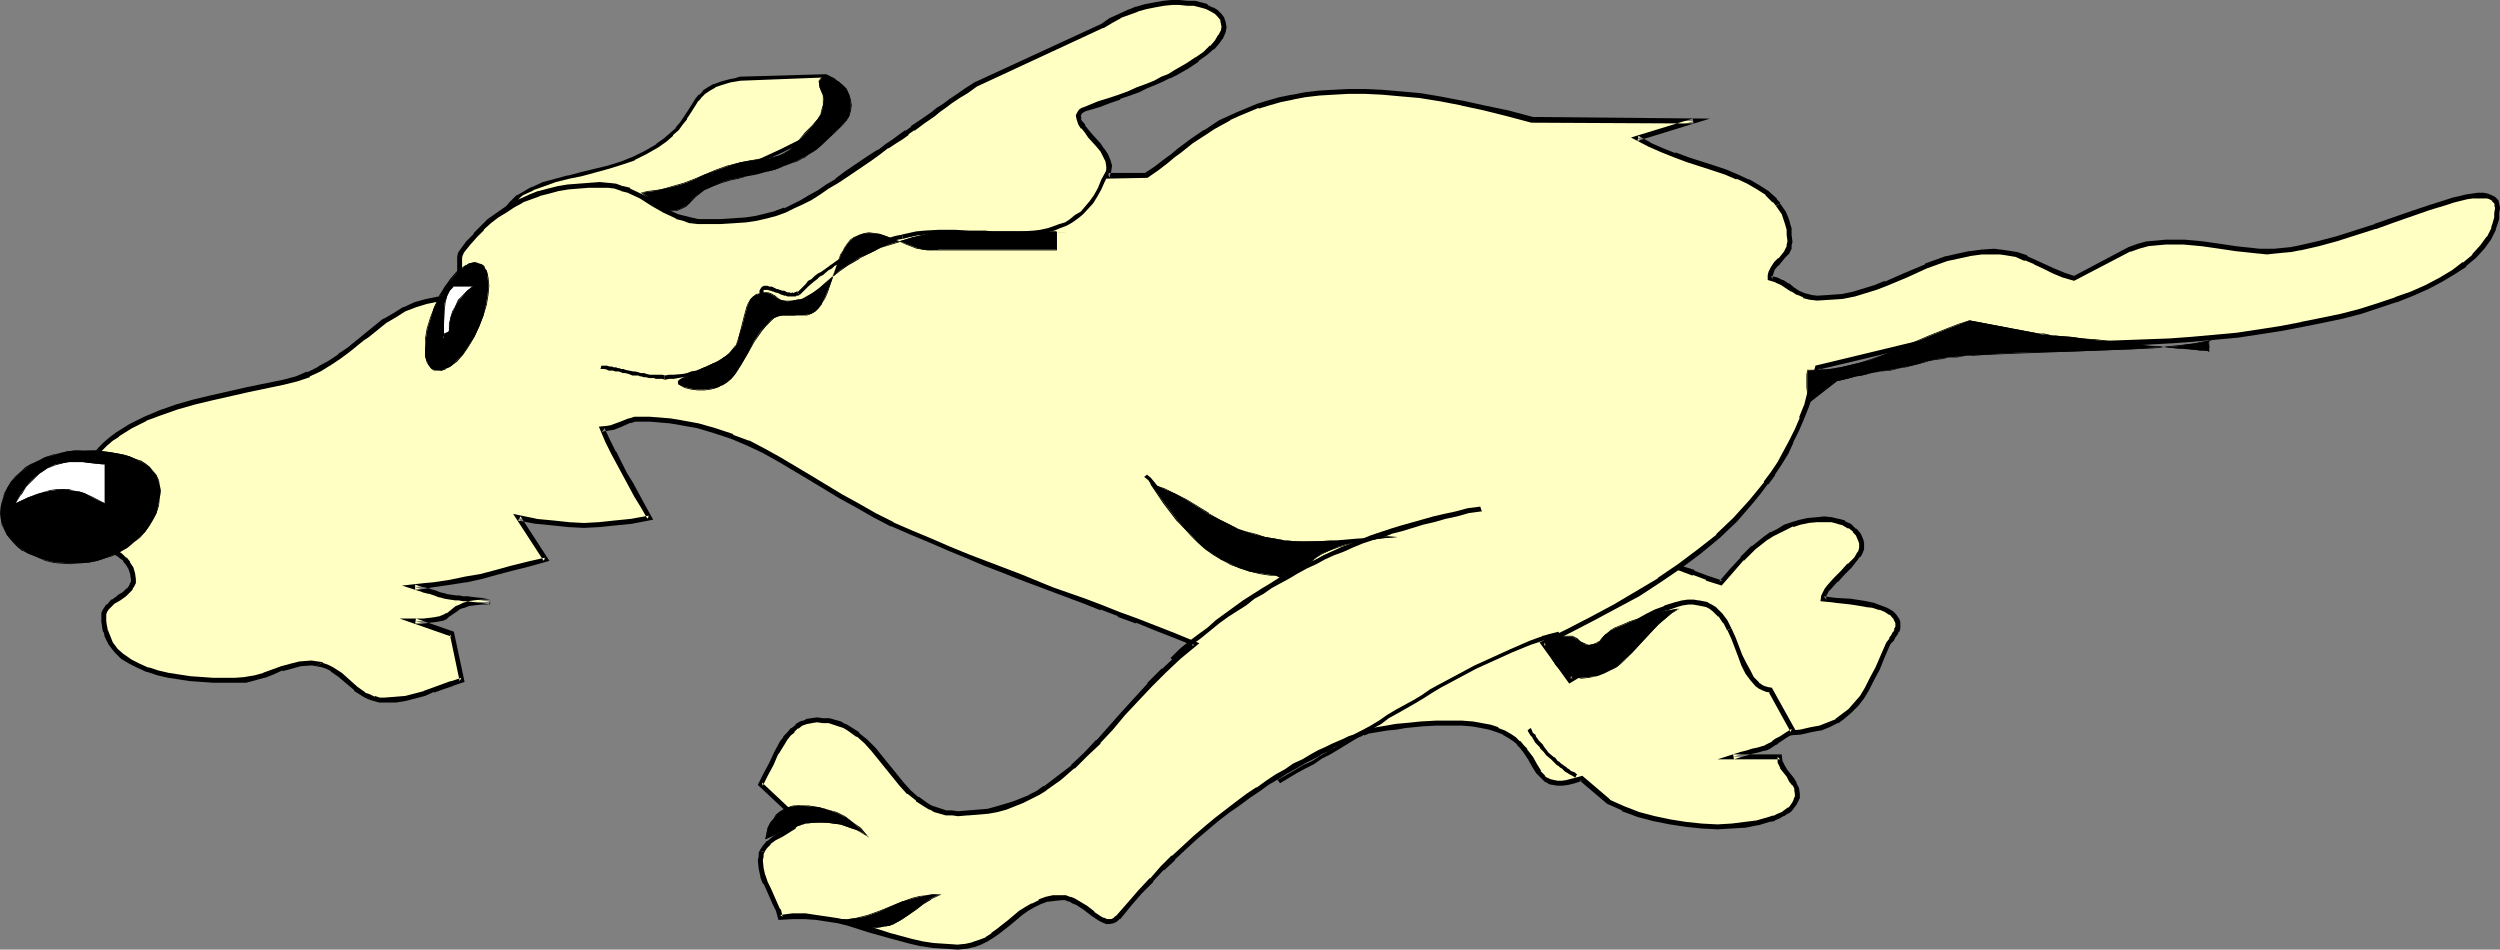 <?xml version="1.0" encoding="UTF-8" standalone="no"?>
<svg
   version="1.0"
   width="129.766mm"
   height="49.291mm"
   id="svg42"
   sodipodi:docname="Dog Running 2.wmf"
   xmlns:inkscape="http://www.inkscape.org/namespaces/inkscape"
   xmlns:sodipodi="http://sodipodi.sourceforge.net/DTD/sodipodi-0.dtd"
   xmlns="http://www.w3.org/2000/svg"
   xmlns:svg="http://www.w3.org/2000/svg">
  <rect width="100%" height="100%" fill="#808080" stroke="none"/>
  <sodipodi:namedview
     id="namedview42"
     pagecolor="#ffffff"
     bordercolor="#000000"
     borderopacity="0.25"
     inkscape:showpageshadow="2"
     inkscape:pageopacity="0.0"
     inkscape:pagecheckerboard="0"
     inkscape:deskcolor="#d1d1d1"
     inkscape:document-units="mm" />
  <defs
     id="defs1">
    <pattern
       id="WMFhbasepattern"
       patternUnits="userSpaceOnUse"
       width="6"
       height="6"
       x="0"
       y="0" />
  </defs>
  <path
     style="fill:#ffffc4;fill-opacity:1;fill-rule:evenodd;stroke:none"
     d="m 337.744,114.396 1.939,-2.424 2.101,-2.424 2.262,-2.1 2.424,-1.777 1.131,-0.969 1.293,-0.646 1.293,-0.646 1.454,-0.485 1.454,-0.485 1.616,-0.323 1.616,-0.162 h 1.616 1.293 l 1.293,0.323 1.293,0.323 1.131,0.646 0.97,0.808 0.646,0.808 0.485,1.131 0.162,0.485 v 0.646 0.646 l -0.323,0.485 -0.323,0.646 -0.485,0.646 -1.293,1.454 -1.293,1.454 -1.454,1.293 -1.131,1.454 -0.485,0.485 -0.485,0.646 -0.162,0.646 -0.162,0.485 1.293,0.162 1.293,0.162 2.909,0.162 2.909,0.646 1.454,0.162 1.293,0.485 1.293,0.485 0.97,0.485 0.646,0.646 0.485,0.808 0.162,0.485 v 0.485 0.485 l -0.323,0.485 -0.162,0.646 -0.323,0.646 -0.485,0.646 -0.646,0.646 -0.97,2.585 -1.131,2.262 -0.97,2.1 -0.97,1.939 -1.131,1.616 -1.131,1.454 -1.131,1.293 -1.293,1.131 -1.293,0.808 -1.616,0.808 -1.616,0.646 -1.939,0.323 -2.101,0.485 -2.262,0.162 -2.586,0.162 h -2.909 -3.878 l -3.878,-0.323 -3.717,-0.323 -3.555,-0.646 -3.555,-0.646 -3.394,-0.969 -3.394,-1.131 -3.07,-1.293 -3.07,-1.454 -3.07,-1.777 -2.909,-1.939 -2.586,-2.1 -2.747,-2.424 -2.424,-2.747 -2.424,-2.747 -2.101,-3.232 1.939,-2.262 2.262,-2.1 2.262,-1.939 2.424,-1.616 1.293,-0.646 1.293,-0.646 1.293,-0.646 1.454,-0.323 1.454,-0.485 1.454,-0.162 1.616,-0.162 1.616,-0.162 h 1.454 l 1.616,0.162 2.909,0.323 2.747,0.485 2.586,0.646 2.424,0.808 2.586,0.969 2.586,0.969 z"
     id="path1" />
  <path
     style="fill:#000000;fill-opacity:1;fill-rule:evenodd;stroke:none"
     d="m 337.744,114.88 2.262,-2.585 2.101,-2.424 v 0.162 l 2.262,-2.262 v 0 l 2.262,-1.777 v 0 l 1.293,-0.808 v 0 l 1.293,-0.646 1.293,-0.646 v 0 l 1.293,-0.646 v 0.162 l 1.454,-0.485 1.616,-0.323 h -0.162 l 1.778,-0.162 h -0.162 1.616 1.293 v 0 l 1.293,0.323 h -0.162 l 1.293,0.323 h -0.162 l 1.131,0.646 v -0.162 l 0.97,0.808 h -0.162 l 0.808,0.808 -0.162,-0.162 0.485,1.131 v 0 l 0.162,0.485 v 0 0.646 -0.162 0.485 -0.162 l -0.162,0.646 v 0 l -0.485,0.646 0.162,-0.162 -0.485,0.808 -1.293,1.293 v -0.162 l -1.293,1.454 -1.454,1.454 v 0 l -1.293,1.454 -0.485,0.646 v 0 l -0.323,0.646 v 0 l -0.323,0.646 -0.162,1.131 1.616,0.162 h 0.162 l 1.293,0.162 h -0.162 l 3.07,0.323 2.909,0.485 h -0.162 l 1.454,0.162 1.454,0.485 -0.162,-0.162 1.131,0.485 v 0 l 0.97,0.646 v -0.162 l 0.646,0.808 v -0.162 l 0.323,0.808 v -0.162 l 0.162,0.485 v -0.162 0.485 0 0.485 -0.162 l -0.323,0.485 h 0.162 l -0.323,0.646 v -0.162 l -0.323,0.646 -0.485,0.646 h 0.162 l -0.646,0.808 -1.131,2.585 -0.97,2.262 v 0 l -1.131,2.1 -0.97,1.939 -0.97,1.616 v 0 l -1.131,1.293 -1.131,1.293 v 0 l -1.293,0.969 v 0 l -1.293,0.969 h 0.162 l -1.616,0.646 v 0 l -1.616,0.646 v 0 l -1.778,0.323 v 0 l -2.101,0.485 -2.262,0.162 v 0 h -2.586 l -2.909,0.162 -3.878,-0.162 v 0 l -3.717,-0.162 -3.878,-0.323 -3.555,-0.646 v 0 l -3.394,-0.646 -3.555,-0.969 h 0.162 l -3.232,-1.131 v 0.162 l -3.232,-1.293 v 0 l -3.07,-1.616 -2.909,-1.777 v 0 l -2.909,-1.939 v 0.162 l -2.586,-2.262 -2.747,-2.424 0.162,0.162 -2.586,-2.585 -2.262,-2.908 v 0 l -2.262,-3.232 v 0.646 l 2.101,-2.262 v 0 l 2.101,-2.1 h -0.162 l 2.424,-1.939 v 0.162 l 2.262,-1.616 1.293,-0.808 v 0 l 1.293,-0.646 1.293,-0.485 v 0 l 1.454,-0.323 1.293,-0.485 v 0 l 1.616,-0.162 1.454,-0.162 v 0 l 1.616,-0.162 h 1.454 v 0 l 1.616,0.162 2.747,0.323 2.747,0.485 v 0 l 2.586,0.646 2.424,0.808 v 0 l 2.586,0.969 v -0.162 l 2.586,0.969 v 0.162 l 3.07,0.969 0.162,-0.969 -2.909,-0.969 v 0 l -2.586,-0.969 v -0.162 l -2.586,-0.808 v 0 l -2.586,-0.808 -2.586,-0.646 v 0 l -2.747,-0.485 -2.909,-0.323 -1.454,-0.162 h -0.162 -1.454 l -1.616,0.162 h -0.162 l -1.454,0.162 -1.616,0.162 v 0 l -1.454,0.485 -1.454,0.323 v 0.162 l -1.293,0.485 -1.293,0.646 h -0.162 l -1.293,0.646 -2.424,1.616 v 0.162 l -2.262,1.939 h -0.162 l -2.101,2.1 v 0 l -2.262,2.585 2.424,3.393 v 0 l 2.424,2.908 2.424,2.747 h 0.162 l 2.586,2.424 2.747,2.1 v 0.162 l 2.747,1.939 v 0 l 3.07,1.616 3.07,1.616 v 0 l 3.232,1.293 v 0 l 3.232,1.131 h 0.162 l 3.394,0.969 3.555,0.646 v 0 l 3.717,0.646 3.717,0.323 3.878,0.323 v 0 h 3.878 2.909 l 2.586,-0.162 v 0 l 2.424,-0.162 2.101,-0.485 v 0 l 1.778,-0.323 h 0.162 l 1.616,-0.646 v 0 l 1.616,-0.808 h 0.162 l 1.293,-0.969 v 0 l 1.293,-1.131 v 0 l 1.293,-1.293 1.131,-1.454 v 0 l 0.97,-1.616 0.97,-1.939 1.131,-2.1 v 0 l 0.97,-2.424 1.131,-2.585 -0.162,0.162 0.646,-0.646 0.162,-0.162 0.323,-0.646 0.485,-0.646 v 0 l 0.162,-0.485 h 0.162 l 0.162,-0.646 v -0.646 -0.485 -0.162 l -0.162,-0.485 -0.646,-0.969 -0.646,-0.646 -1.131,-0.646 v 0 l -1.293,-0.485 v 0 l -1.293,-0.485 -1.454,-0.323 v 0 l -3.07,-0.485 -2.909,-0.162 v 0 l -1.293,-0.162 v 0 l -1.131,-0.162 0.485,0.646 v -0.646 0.162 l 0.162,-0.646 v 0.162 l 0.323,-0.646 v 0 l 0.485,-0.485 1.293,-1.454 v 0.162 l 1.293,-1.454 1.454,-1.454 v 0 l 1.131,-1.454 0.485,-0.646 h 0.162 l 0.323,-0.646 v 0 l 0.323,-0.808 v -0.646 -0.646 0 l -0.162,-0.646 -0.485,-1.131 -0.808,-0.969 h -0.162 l -0.97,-0.969 -1.131,-0.485 v -0.162 l -1.131,-0.323 h -0.162 l -1.293,-0.323 -1.454,-0.162 -1.616,0.162 v 0 l -1.778,0.162 v 0 l -1.454,0.323 -1.616,0.485 v 0 l -1.454,0.485 v 0 l -1.293,0.808 -1.293,0.646 h -0.162 l -1.131,0.808 v 0 l -2.424,1.939 h -0.162 l -2.101,2.1 v 0.162 l -2.101,2.262 -2.101,2.424 0.646,-0.162 z"
     id="path2" />
  <path
     style="fill:#ffffc4;fill-opacity:1;fill-rule:evenodd;stroke:none"
     d="m 97.445,47.019 0.162,-1.293 0.162,-1.293 0.162,-0.969 0.485,-0.969 0.485,-0.969 1.131,-1.616 1.616,-1.293 0.808,-0.485 1.939,-1.131 2.262,-0.808 2.424,-0.808 2.424,-0.646 2.586,-0.646 5.333,-1.293 2.424,-0.808 2.586,-0.969 2.262,-1.131 2.262,-1.293 1.616,-1.131 1.293,-1.131 0.97,-1.131 0.808,-1.131 0.808,-0.969 0.646,-0.969 1.131,-1.777 0.485,-0.808 0.646,-0.808 0.808,-0.646 0.97,-0.646 0.97,-0.646 1.454,-0.485 1.616,-0.485 0.97,-0.162 1.131,-0.162 16.645,-0.646 1.616,0.808 1.131,0.808 0.808,0.808 0.485,0.969 0.162,0.808 v 0.969 l -0.323,0.969 -0.646,0.808 -0.97,0.969 -0.97,0.969 -1.293,0.969 -1.293,0.969 -1.616,0.969 -1.778,0.969 -1.939,0.969 -1.939,0.969 -4.202,1.939 -4.525,1.939 -9.211,4.039 -4.525,1.939 -4.04,1.939 -2.101,0.969 -1.778,0.808 -1.616,0.969 -1.616,0.969 -1.454,0.808 -1.454,0.808 -1.778,0.808 -1.778,0.808 -3.717,1.616 -1.939,0.485 -1.778,0.485 -1.616,0.323 -1.616,0.162 -1.454,-0.162 -1.293,-0.323 -0.97,-0.485 -0.323,-0.323 -0.485,-0.485 -0.323,-0.485 -0.162,-0.646 v -0.646 z"
     id="path3" />
  <path
     style="fill:#000000;fill-opacity:1;fill-rule:evenodd;stroke:none"
     d="m 97.768,47.019 0.162,-1.293 v 0 l 0.162,-1.131 0.162,-1.131 v 0.162 l 0.485,-0.969 v 0 l 0.323,-0.969 v 0.162 l 1.293,-1.616 v 0 l 1.616,-1.293 h -0.162 l 0.808,-0.646 2.101,-0.969 h -0.162 l 2.262,-0.808 2.262,-0.808 2.586,-0.646 v 0 l 2.424,-0.485 5.333,-1.454 v 0 l 2.586,-0.808 2.424,-0.808 0.162,-0.162 2.262,-1.131 2.262,-1.293 v 0 l 1.616,-1.131 1.293,-1.131 V 26.498 l 1.131,-0.969 v 0 l 0.808,-1.131 0.808,-0.969 v -0.162 l 0.646,-0.969 1.131,-1.777 0.485,-0.808 v 0.162 l 0.646,-0.808 v 0 l 0.646,-0.646 v 0 l 0.97,-0.646 v 0 l 1.131,-0.646 h -0.162 l 1.454,-0.485 1.616,-0.485 v 0 l 0.97,-0.162 0.97,-0.162 v 0 l 16.645,-0.646 h -0.162 l 1.454,0.808 v 0 l 1.131,0.808 v 0 l 0.808,0.808 v 0 l 0.485,0.808 h -0.162 l 0.323,0.808 v -0.162 l -0.162,0.808 v 0 l -0.323,0.969 0.162,-0.162 -0.646,0.969 v 0 l -0.808,0.808 -1.131,0.969 v 0 l -1.131,0.969 v 0 l -1.293,0.969 -1.616,0.969 -1.778,0.969 -1.939,0.969 -1.939,0.969 -4.202,1.939 v 0 l -4.525,2.1 v -0.162 l -9.211,3.878 v 0.162 l -4.363,1.939 -4.202,1.939 h -0.162 l -3.717,1.939 -1.616,0.808 -1.616,0.969 -1.454,0.808 -1.616,0.808 -1.616,0.969 v 0 l -1.778,0.808 v -0.162 l -3.717,1.454 -1.778,0.646 v 0 l -1.778,0.485 -1.616,0.323 v 0 h -1.616 -1.454 v 0 l -1.131,-0.323 v 0 l -0.97,-0.485 v 0 l -0.323,-0.323 h 0.162 l -0.485,-0.485 v 0.162 l -0.323,-0.646 0.162,0.162 -0.162,-0.646 v 0 l -0.162,-0.646 v 0.162 l -0.162,-0.808 h -0.646 v 0.808 0 l 0.162,0.646 v 0.162 l 0.323,0.485 0.162,0.646 v 0 l 0.485,0.485 v 0 l 0.323,0.485 1.293,0.646 1.293,0.323 h 1.454 l 1.616,-0.162 v 0 l 1.778,-0.323 1.778,-0.323 v 0 l 1.778,-0.646 3.878,-1.454 V 48.634 l 1.778,-0.808 v 0 l 1.778,-0.808 1.454,-0.808 1.454,-0.808 1.616,-0.969 1.616,-0.969 3.878,-1.777 h -0.162 l 4.202,-1.939 4.525,-1.939 v 0 l 9.211,-3.878 v -0.162 l 4.525,-1.939 v 0 l 4.202,-1.939 1.939,-0.969 1.939,-0.969 1.778,-0.969 1.616,-0.969 1.454,-0.969 v 0 l 1.293,-0.969 v 0 l 0.97,-1.131 0.808,-0.808 0.162,-0.162 0.646,-0.808 0.323,-1.131 0.162,-0.969 -0.323,-0.969 -0.485,-0.969 -0.97,-0.808 -1.131,-0.969 v 0 l -1.616,-0.808 -16.806,0.485 h -0.162 l -0.97,0.323 -0.97,0.162 v 0 l -1.778,0.485 -1.293,0.485 h -0.162 l -1.131,0.646 v 0 l -0.97,0.646 v 0.162 l -0.646,0.646 h -0.162 l -0.646,0.808 v 0 l -0.485,0.808 -1.131,1.777 -0.646,0.969 v 0 l -0.646,0.969 -0.97,1.131 h 0.162 l -1.131,0.969 v 0 l -1.293,1.131 -1.616,1.131 h 0.162 l -2.262,1.293 -2.262,1.131 v 0 l -2.424,0.969 -2.586,0.808 v 0 l -5.333,1.293 -2.424,0.646 h -0.162 l -2.424,0.646 -2.424,0.646 -2.101,0.969 h -0.162 l -1.939,1.131 -0.808,0.485 h -0.162 l -1.454,1.454 -1.293,1.616 -0.485,0.969 v 0 l -0.485,0.969 -0.323,1.131 -0.162,1.131 v 0.162 1.293 z"
     id="path4" />
  <path
     style="fill:#ffffc4;fill-opacity:1;fill-rule:evenodd;stroke:none"
     d="m 88.718,58.49 h 0.485 l 0.485,-0.323 0.323,-0.323 0.162,-0.485 0.162,-0.485 v -0.646 -1.454 l -0.162,-1.454 v -1.454 -1.454 l 0.162,-0.485 0.323,-0.485 1.293,-1.777 1.293,-1.454 1.293,-1.454 1.454,-1.293 1.616,-1.293 1.454,-0.969 1.616,-0.969 1.616,-0.808 1.778,-0.808 1.616,-0.646 1.939,-0.485 1.939,-0.485 1.939,-0.323 1.939,-0.162 2.101,-0.162 h 2.101 1.616 l 1.454,0.162 1.454,0.485 1.293,0.323 2.262,1.293 2.424,1.293 2.262,1.293 2.424,1.293 1.293,0.323 1.293,0.323 1.454,0.323 h 1.616 2.909 l 2.586,-0.162 2.262,-0.162 2.101,-0.323 2.101,-0.485 1.778,-0.485 1.778,-0.646 1.616,-0.646 1.778,-0.808 1.454,-0.969 1.778,-0.969 1.778,-1.131 1.778,-1.293 1.939,-1.293 2.262,-1.454 2.262,-1.616 1.778,-1.293 1.616,-0.969 1.454,-0.969 1.293,-0.969 1.131,-0.808 1.131,-0.808 1.939,-1.454 2.101,-1.454 0.97,-0.808 1.293,-0.808 1.293,-0.808 1.454,-0.969 1.616,-1.131 1.778,-1.131 24.725,-11.633 1.616,-0.969 1.778,-0.808 1.778,-0.808 1.616,-0.646 1.778,-0.485 1.778,-0.323 1.616,-0.323 1.616,-0.162 h 1.616 l 1.454,0.162 h 1.454 l 1.293,0.323 1.131,0.323 0.97,0.485 0.97,0.646 0.646,0.646 0.485,0.646 0.162,0.808 0.162,0.808 -0.162,0.808 -0.485,0.969 -0.808,1.131 -0.97,1.131 -1.293,1.131 -1.616,1.131 -1.939,1.293 -1.131,0.646 -1.131,0.646 -1.293,0.646 -1.293,0.646 -1.454,0.646 -1.616,0.808 -1.616,0.646 -1.939,0.646 -1.778,0.808 -1.939,0.646 -2.101,0.646 -2.262,0.808 -0.485,0.162 -0.485,0.323 -0.323,0.162 -0.323,0.323 -0.162,0.646 0.162,0.646 0.323,0.646 0.485,0.808 0.646,0.808 0.808,0.969 1.616,1.777 0.646,0.969 0.646,0.969 0.485,1.131 0.323,0.969 -0.162,0.969 -0.323,1.131 7.757,-0.162 1.939,-1.454 2.101,-1.454 1.131,-0.969 1.131,-0.969 2.586,-1.777 2.586,-1.939 1.454,-0.808 1.616,-0.969 1.616,-0.808 1.778,-0.969 1.939,-0.808 1.939,-0.646 2.101,-0.646 2.262,-0.646 2.424,-0.485 2.586,-0.485 2.586,-0.323 2.909,-0.162 2.909,-0.162 h 3.232 l 3.394,0.162 3.555,0.323 3.717,0.323 4.04,0.646 4.202,0.808 4.363,0.969 4.686,0.969 4.848,1.293 31.674,0.323 -11.15,3.393 2.424,1.293 2.586,0.969 2.424,0.969 2.586,0.969 5.01,1.616 2.424,0.808 2.262,0.969 2.101,0.969 1.939,0.969 1.778,1.293 1.616,1.454 0.646,0.646 1.131,1.777 0.323,0.969 0.323,0.969 0.323,1.131 v 1.131 l 0.162,1.293 -0.162,0.646 v 0.646 l -0.485,0.808 -0.646,0.808 -0.646,0.808 -0.808,0.646 -0.485,0.808 -0.485,0.969 -0.162,0.485 v 0.646 l 1.131,0.323 1.131,0.485 1.131,0.646 0.97,0.808 1.131,0.485 1.131,0.646 1.293,0.323 1.293,0.162 2.586,-0.162 2.424,-0.162 2.262,-0.485 2.101,-0.646 2.101,-0.646 2.101,-0.808 3.878,-1.616 3.878,-1.777 4.04,-1.454 2.262,-0.485 2.262,-0.485 2.424,-0.323 h 2.424 1.293 l 1.131,0.162 1.939,0.323 1.939,0.646 1.778,0.808 1.778,0.969 1.778,0.808 1.939,0.808 2.101,0.646 10.827,-5.817 1.778,-0.485 1.778,-0.485 1.778,-0.162 1.778,-0.162 h 3.555 l 3.555,0.323 3.394,0.485 3.394,0.485 3.07,0.323 1.454,0.162 1.454,0.162 1.454,-0.162 1.616,-0.162 1.616,-0.162 1.778,-0.323 3.555,-0.808 3.717,-0.969 7.434,-2.424 3.717,-1.293 3.717,-1.293 3.394,-1.131 3.07,-0.969 1.454,-0.485 1.454,-0.323 1.293,-0.323 1.131,-0.162 1.131,-0.162 h 0.808 l 0.97,0.162 0.646,0.162 0.485,0.485 0.485,0.323 0.162,0.646 0.162,0.808 -0.162,0.969 v 0.969 l -0.323,0.969 -0.323,0.969 -0.323,0.969 -0.485,0.969 -1.293,1.777 -1.616,1.777 -1.939,1.616 -2.101,1.616 -2.586,1.454 -2.586,1.293 -3.07,1.293 -3.07,1.293 -3.394,1.131 -3.555,1.131 -3.717,0.969 -3.878,0.808 -4.04,0.808 -4.04,0.808 -4.202,0.646 -4.363,0.646 -4.363,0.323 -4.363,0.485 -4.525,0.323 -8.726,0.485 h -4.525 -4.363 -4.202 l -4.363,-0.323 -4.04,-0.162 -4.04,-0.323 -3.878,-0.485 -3.878,-0.485 -27.149,6.463 -0.646,2.585 -0.646,2.585 -0.808,2.424 -0.97,2.424 -0.97,2.262 -0.97,2.262 -1.131,2.1 -1.293,2.1 -1.293,2.1 -1.293,1.777 -1.454,1.939 -1.454,1.777 -3.07,3.555 -3.394,3.232 -3.717,3.07 -3.878,2.908 -4.04,2.747 -4.202,2.585 -4.363,2.585 -4.686,2.424 -4.686,2.424 -4.848,2.262 5.333,7.271 1.939,-1.131 1.616,-1.293 1.454,-1.131 1.131,-1.131 1.131,-0.969 0.97,-0.969 1.616,-1.939 1.778,-1.777 1.131,-0.808 1.131,-0.646 1.293,-0.808 1.616,-0.808 1.778,-0.808 2.262,-0.646 1.131,-0.323 1.131,-0.162 h 1.131 l 0.97,0.162 0.808,0.162 0.808,0.162 0.808,0.485 0.646,0.323 1.131,1.131 0.97,1.454 0.97,1.454 0.646,1.777 1.454,3.393 0.646,1.777 0.808,1.454 0.808,1.293 0.97,1.131 0.646,0.485 0.485,0.323 0.808,0.162 0.646,0.162 4.525,7.917 -1.293,0.808 -1.131,0.808 -0.808,0.485 -0.646,0.485 -0.485,0.323 -0.485,0.162 -0.485,0.323 -0.808,0.162 -0.485,0.162 -0.485,0.162 -0.808,0.162 -1.131,0.323 -1.293,0.323 -1.454,0.485 h 9.211 v 0.969 l 0.485,0.969 0.485,0.969 0.646,0.646 0.646,0.969 0.646,0.808 0.323,0.808 0.162,1.131 v 0.646 l -0.323,0.646 -0.162,0.646 -0.485,0.485 -0.485,0.646 -0.646,0.485 -0.808,0.485 -0.808,0.323 -0.97,0.485 -0.97,0.162 -2.101,0.646 -2.424,0.485 -2.747,0.162 -2.747,0.162 -3.07,-0.162 -3.07,-0.323 -3.07,-0.485 -3.232,-0.646 -3.07,-0.808 -2.909,-1.131 -2.909,-1.293 -5.333,-4.686 -1.454,0.485 -1.293,0.323 -1.131,0.162 h -0.97 l -0.808,-0.162 -0.646,-0.162 -0.646,-0.323 -0.485,-0.485 -0.97,-0.969 -0.808,-1.293 -0.808,-1.454 -0.97,-1.616 -0.646,-0.808 -0.646,-0.646 -0.808,-0.646 -1.131,-0.646 -0.97,-0.646 -1.293,-0.646 -1.454,-0.485 -1.616,-0.323 -1.939,-0.323 -2.101,-0.162 h -2.424 -2.424 l -3.07,0.162 -1.454,0.162 -1.778,0.162 -1.616,0.323 -1.939,0.162 -1.778,0.323 -2.101,0.323 v 0 l -0.162,0.162 -0.485,0.162 -0.485,0.162 -0.646,0.162 -0.646,0.323 -0.97,0.485 -0.97,0.323 -1.131,0.485 -1.131,0.646 -1.293,0.646 -1.454,0.646 -1.454,0.808 -1.616,0.808 -1.616,0.969 -1.616,1.131 -1.939,0.969 -1.778,1.293 -1.939,1.131 -1.939,1.454 -1.939,1.454 -2.101,1.454 -2.101,1.616 -2.101,1.777 -2.101,1.777 -2.101,1.939 -2.262,1.939 -2.101,2.1 -2.101,2.262 -2.262,2.424 -2.101,2.424 -2.101,2.585 -0.646,0.485 -0.485,0.323 h -0.646 -0.646 l -0.646,-0.323 -0.485,-0.323 -1.454,-0.969 -1.454,-0.969 -1.454,-0.969 -0.808,-0.485 -0.808,-0.323 -0.808,-0.323 h -0.808 -1.616 l -1.454,0.323 -1.293,0.485 -1.293,0.646 -1.131,0.808 -1.293,0.808 -2.101,1.777 -2.262,1.777 -1.131,0.808 -1.131,0.646 -1.293,0.646 -1.293,0.485 -1.454,0.323 -1.616,0.162 -2.424,-0.162 -2.424,-0.162 -2.262,-0.323 -2.101,-0.485 -4.202,-1.131 -4.04,-1.293 -4.04,-1.131 -1.939,-0.485 -2.262,-0.323 -2.101,-0.323 -2.262,-0.162 h -2.424 l -2.424,0.162 -0.323,-1.454 -0.646,-1.293 -1.293,-2.585 -0.646,-1.454 -0.485,-1.454 -0.323,-1.293 -0.162,-1.616 0.162,-0.808 v -0.646 l 0.323,-0.646 0.323,-0.485 0.97,-0.969 0.97,-0.969 1.293,-0.646 1.293,-0.808 1.293,-0.808 1.131,-0.969 -7.757,-7.271 1.131,-1.939 0.97,-2.1 1.131,-2.1 1.131,-1.939 0.646,-0.969 0.646,-0.808 0.646,-0.808 0.808,-0.646 0.97,-0.485 0.97,-0.485 0.97,-0.162 1.131,-0.162 1.131,0.162 h 1.293 l 0.97,0.323 1.131,0.323 0.808,0.485 0.97,0.485 1.778,1.131 1.454,1.293 1.616,1.616 2.747,3.393 2.586,3.393 1.616,1.616 1.454,1.293 1.778,1.131 0.97,0.485 0.808,0.485 1.131,0.323 0.97,0.323 h 1.293 l 1.131,0.162 1.939,-0.162 2.101,-0.162 1.778,-0.162 1.778,-0.323 1.778,-0.646 1.616,-0.485 1.616,-0.646 1.616,-0.808 1.454,-0.808 1.454,-0.808 2.747,-1.939 2.586,-2.262 2.586,-2.424 2.424,-2.585 2.424,-2.585 2.586,-2.747 5.171,-5.655 2.747,-2.908 2.909,-2.585 3.07,-2.747 -3.878,-1.454 -3.878,-1.616 -3.555,-1.293 -3.555,-1.293 -3.394,-1.293 -3.232,-1.293 -6.464,-2.424 -6.464,-2.424 -3.232,-1.293 -3.394,-1.293 -3.394,-1.454 -3.555,-1.454 -3.717,-1.454 -3.878,-1.777 -3.717,-1.616 -3.555,-1.777 -3.394,-1.777 -3.07,-1.939 -6.141,-3.716 -5.979,-3.393 -3.07,-1.616 -3.07,-1.616 -3.07,-1.293 -3.394,-1.131 -3.394,-0.969 -3.555,-0.646 -1.939,-0.323 -1.778,-0.162 -2.101,-0.162 h -1.939 -1.131 l -0.97,0.323 -1.616,0.646 -1.778,0.646 -0.808,0.162 -1.131,0.162 1.131,2.424 1.131,2.262 2.262,4.201 1.131,2.1 1.131,1.939 1.293,2.262 1.131,2.262 -3.394,0.646 -3.394,0.323 -3.07,0.323 -2.909,0.162 -3.07,-0.162 -3.07,-0.323 -3.232,-0.323 -3.555,-0.646 5.333,8.24 -3.394,0.808 -3.232,0.808 -3.07,0.808 -2.909,0.808 -2.909,0.485 -3.232,0.646 -3.232,0.485 -1.778,0.162 -1.778,0.323 1.454,0.485 1.293,0.323 1.131,0.323 0.808,0.323 0.646,0.162 0.646,0.162 0.97,0.162 0.97,0.162 h 0.646 l 0.808,0.162 h 0.97 l 1.131,0.162 1.454,0.162 1.778,0.323 h -0.97 -0.808 l -1.454,0.162 -0.97,0.162 -0.97,0.323 -0.646,0.162 -0.646,0.323 -1.939,1.454 -0.485,0.323 -0.808,0.323 -0.808,0.162 -1.131,0.162 -1.454,0.162 h -0.808 -0.808 l 7.272,2.585 1.939,9.048 -2.101,0.646 -1.778,0.646 -1.778,0.646 -1.778,0.646 -3.717,0.969 -1.939,0.162 -2.101,0.162 h -0.97 l -1.131,-0.323 -0.97,-0.323 -0.97,-0.485 -1.616,-1.131 -3.07,-2.747 -1.616,-1.131 -0.97,-0.323 -0.97,-0.485 -0.97,-0.162 -1.131,-0.162 -2.101,0.162 -1.939,0.485 -1.778,0.485 -1.778,0.646 -1.616,0.646 -1.778,0.485 -1.939,0.485 h -2.101 -4.363 l -4.363,-0.323 -2.101,-0.323 -2.262,-0.323 -1.939,-0.485 -1.939,-0.646 -1.778,-0.646 -1.778,-0.969 -1.454,-0.969 -1.293,-1.131 -0.97,-1.454 -0.808,-1.454 -0.323,-0.808 -0.162,-0.969 -0.162,-0.969 v -0.969 -0.646 l 0.162,-0.485 0.323,-0.646 0.485,-0.323 0.808,-0.969 1.131,-0.646 1.131,-0.808 0.808,-0.808 0.485,-0.323 0.323,-0.485 0.162,-0.646 v -0.646 l -0.162,-1.131 -0.323,-0.969 -0.485,-0.969 -0.808,-0.808 -0.808,-0.646 -0.97,-0.646 -4.04,-2.424 -0.97,-0.646 -0.97,-0.808 -0.646,-0.808 -0.485,-0.808 -0.323,-1.131 -0.162,-1.131 v -1.777 l 0.162,-1.616 0.323,-1.454 0.485,-1.616 0.485,-1.293 0.646,-1.293 0.808,-1.293 0.808,-1.131 0.97,-1.131 0.97,-0.969 1.131,-0.969 1.293,-0.808 2.586,-1.777 2.747,-1.454 3.07,-1.131 3.232,-1.131 3.394,-0.969 3.394,-0.808 7.11,-1.616 7.11,-1.454 2.424,-0.646 2.424,-0.808 2.101,-1.131 1.939,-1.293 1.939,-1.293 1.939,-1.293 1.778,-1.454 0.808,-0.646 0.97,-0.808 3.394,-2.585 1.939,-1.293 1.939,-1.131 2.101,-0.808 2.262,-0.646 2.262,-0.485 h 1.293 z"
     id="path5" />
  <path
     style="fill:#000000;fill-opacity:1;fill-rule:evenodd;stroke:none"
     d="m 88.718,58.975 v 0 h 0.646 l 0.646,-0.323 0.323,-0.485 0.323,-0.646 0.162,-0.485 v -0.162 -0.646 0 -1.454 0 l -0.162,-1.616 v 0.162 -1.454 -1.454 0.162 l 0.162,-0.646 v 0.162 l 0.162,-0.485 v 0 l 1.293,-1.616 1.293,-1.454 v 0 l 1.454,-1.454 h -0.162 l 1.454,-1.293 1.454,-1.131 v 0 l 1.616,-0.969 1.454,-0.969 1.778,-0.969 h -0.162 l 1.778,-0.646 v 0 l 1.778,-0.646 h -0.162 l 1.939,-0.485 1.778,-0.485 v 0 l 1.939,-0.323 1.939,-0.162 v 0 l 2.101,-0.162 h 2.101 1.616 v 0 l 1.454,0.162 h -0.162 l 1.454,0.485 h -0.162 l 1.293,0.323 v 0 l 2.424,1.131 2.262,1.454 2.262,1.293 2.424,1.131 0.162,0.162 1.293,0.323 v 0 l 1.293,0.485 h 0.162 l 1.454,0.162 v 0 h 1.616 2.909 l 2.586,-0.162 v 0 l 2.424,-0.162 2.101,-0.323 v 0 l 2.101,-0.485 1.778,-0.485 v 0 l 1.778,-0.646 v 0 l 1.616,-0.808 1.778,-0.808 v 0 l 1.616,-0.808 1.778,-1.131 1.616,-1.131 1.939,-1.131 v 0 l 1.939,-1.293 4.525,-3.07 1.778,-1.293 v 0 l 1.454,-1.131 h 0.162 l 1.454,-0.969 1.293,-0.808 1.131,-0.808 v -0.162 l 1.131,-0.808 v 0.162 l 1.939,-1.454 v 0 l 2.101,-1.454 0.97,-0.808 v 0 l 1.131,-0.808 1.293,-0.969 v 0 l 1.454,-0.969 1.616,-0.969 v 0 l 1.778,-1.293 v 0 L 216.382,5.494 h 0.162 l 1.616,-0.969 1.778,-0.969 h -0.162 l 1.778,-0.646 v 0 l 1.778,-0.646 h -0.162 l 1.778,-0.485 1.616,-0.323 v 0 l 1.778,-0.323 1.616,-0.162 h -0.162 1.616 v 0 l 1.454,0.162 h 1.454 -0.162 l 1.293,0.323 1.131,0.323 v 0 l 0.97,0.485 v 0 l 0.808,0.485 v 0 l 0.646,0.646 -0.162,-0.162 0.646,0.808 -0.162,-0.323 0.162,0.808 v 0 l 0.162,0.808 V 5.17 l -0.162,0.969 V 5.978 l -0.485,0.969 V 6.786 l -0.646,1.131 v 0 l -0.97,1.131 V 8.887 l -1.293,1.293 -1.616,1.131 0.162,-0.162 -1.939,1.293 -1.131,0.646 -1.131,0.646 -1.293,0.808 v 0 l -1.293,0.485 -1.454,0.808 -1.616,0.646 -1.778,0.646 -1.778,0.808 -1.778,0.646 v 0 l -1.939,0.646 -2.101,0.646 -2.747,1.131 -0.485,0.162 -0.485,0.323 -0.323,0.485 -0.323,0.646 0.162,0.808 0.323,0.969 0.485,0.808 h 0.162 l 0.646,0.808 0.646,0.969 1.616,1.777 0.808,0.969 v 0 l 0.485,0.969 v 0 l 0.485,0.969 v 0 l 0.162,0.969 v -0.162 0.969 -0.162 l -0.485,1.777 8.565,-0.162 2.101,-1.454 v 0 l 2.101,-1.616 1.131,-0.969 1.131,-0.808 2.424,-1.939 v 0 l 2.747,-1.777 v 0 l 1.454,-0.969 1.454,-0.808 1.778,-0.969 h -0.162 l 1.778,-0.808 1.939,-0.808 1.939,-0.808 v 0.162 l 2.101,-0.646 2.262,-0.646 2.424,-0.485 h -0.162 l 2.586,-0.485 2.747,-0.323 2.747,-0.162 v 0 l 2.909,-0.162 h 3.232 l 3.394,0.162 v 0 l 3.555,0.323 3.717,0.323 4.04,0.646 4.202,0.808 h -0.162 l 4.525,0.969 4.525,1.131 4.848,1.293 31.835,0.162 -0.162,-0.969 -12.12,3.716 3.394,1.777 v 0 l 2.586,1.131 2.424,0.969 v 0 l 2.586,0.969 v 0 l 5.01,1.616 v 0 l 2.424,0.808 2.262,0.969 v -0.162 l 2.101,0.969 v 0 l 1.939,1.131 v 0 l 1.778,1.131 h -0.162 l 1.454,1.454 v -0.162 l 0.646,0.808 v 0 l 0.808,-0.485 v -0.162 l -0.646,-0.646 v -0.162 l -1.454,-1.293 -0.162,-0.162 -1.778,-1.131 v 0 l -1.939,-1.131 h -0.162 l -2.101,-0.969 v 0 l -2.262,-0.969 -2.424,-0.808 v 0 L 331.28,30.861 v 0 l -2.586,-0.969 v 0.162 l -2.424,-0.969 -2.586,-1.131 h 0.162 l -2.424,-1.293 -0.162,0.969 14.221,-4.363 -34.906,-0.323 h 0.162 l -4.848,-1.293 -4.686,-0.969 -4.363,-0.969 h -0.162 l -4.202,-0.808 -3.878,-0.646 -3.717,-0.323 -3.717,-0.323 v 0 l -3.394,-0.162 h -3.232 l -2.909,0.162 h -0.162 l -2.747,0.162 -2.747,0.323 -2.424,0.485 h -0.162 l -2.424,0.485 -2.262,0.646 -2.101,0.646 v 0 l -1.939,0.808 -1.939,0.808 -1.778,0.808 v 0 l -1.778,0.808 -1.454,0.969 -1.454,0.969 h -0.162 l -2.586,1.777 v 0 l -2.586,1.939 -1.131,0.969 -1.131,0.808 -2.101,1.616 v 0 l -1.939,1.293 h 0.323 -7.757 l 0.485,0.808 0.323,-1.131 0.162,-1.131 -0.323,-1.131 -0.485,-1.131 v 0 l -0.646,-0.969 -0.162,-0.162 -0.646,-0.969 -1.616,-1.777 -0.808,-0.969 -0.646,-0.808 h 0.162 l -0.646,-0.808 v 0.162 l -0.323,-0.646 h 0.162 l -0.162,-0.646 v 0.323 l 0.162,-0.646 v 0.162 l 0.162,-0.323 -0.162,0.162 0.485,-0.323 0.323,-0.162 v 0 l 2.747,-0.808 2.101,-0.808 1.939,-0.646 V 19.389 l 1.939,-0.646 1.778,-0.646 1.616,-0.808 1.616,-0.646 1.454,-0.646 1.293,-0.646 h 0.162 l 1.293,-0.646 1.131,-0.646 1.131,-0.646 1.939,-1.293 v -0.162 l 1.616,-1.131 1.293,-1.131 h 0.162 l 0.97,-1.131 v 0 l 0.808,-1.131 0.485,-1.131 0.162,-0.969 -0.162,-0.969 -0.323,-0.969 -0.485,-0.646 -0.808,-0.808 v 0 l -0.808,-0.485 h -0.162 l -0.97,-0.485 V 0.808 l -1.131,-0.323 -1.293,-0.323 h -0.162 -1.293 L 231.411,0 v 0 h -1.616 v 0 l -1.616,0.162 -1.778,0.323 v 0 l -1.778,0.323 -1.616,0.485 h -0.162 l -1.616,0.646 v 0 l -1.778,0.808 v 0 l -1.778,0.808 -1.616,1.131 v 0 L 191.173,16.158 v 0 l -1.778,1.131 v 0 l -1.616,1.131 -1.454,0.969 v 0 l -1.293,0.969 -1.293,0.808 v 0 l -0.97,0.808 -2.101,1.454 v 0 l -1.939,1.293 v 0.162 l -1.131,0.808 v -0.162 l -1.131,0.808 -1.293,0.969 -1.454,0.969 v 0 l -1.454,1.131 h -0.162 l -1.778,1.131 -4.525,3.07 -1.939,1.454 h 0.162 l -1.939,1.131 -1.616,1.131 -1.778,0.969 -1.616,0.969 v 0 l -1.616,0.808 -1.616,0.808 V 40.717 l -1.778,0.646 h 0.162 l -1.939,0.485 -1.939,0.485 v 0 l -2.101,0.323 -2.424,0.162 h 0.162 l -2.586,0.162 h -2.909 -1.616 0.162 l -1.454,-0.323 v 0 l -1.293,-0.323 v 0 l -1.293,-0.323 v 0 l -2.424,-1.131 -2.262,-1.454 -2.262,-1.293 -2.424,-1.131 v -0.162 l -1.293,-0.323 h -0.162 l -1.293,-0.485 v 0 l -1.454,-0.162 h -0.162 l -1.616,-0.162 -2.101,0.162 -2.101,0.162 v 0 l -2.101,0.162 -1.939,0.323 v 0 l -1.939,0.485 -1.778,0.485 h -0.162 l -1.616,0.646 v 0 l -1.778,0.808 v 0 l -1.778,0.808 -1.454,0.969 -1.616,1.131 v 0 l -1.616,1.131 -1.454,1.454 v 0 l -1.293,1.293 v 0.162 l -1.454,1.454 -1.293,1.777 -0.323,0.485 -0.162,0.808 v 0 1.454 1.454 0 l 0.162,1.616 v -0.162 1.454 0 0.646 -0.162 l -0.162,0.646 0.162,-0.162 -0.323,0.485 v -0.162 l -0.162,0.323 v 0 L 89.041,58.006 h 0.162 -0.646 0.162 z"
     id="path6" />
  <path
     style="fill:#000000;fill-opacity:1;fill-rule:evenodd;stroke:none"
     d="m 348.409,40.394 1.131,1.616 v 0 l 0.323,0.969 v 0 l 0.323,0.969 v 0 l 0.323,1.131 v 0 1.131 -0.162 l 0.162,1.293 v 0 l -0.162,0.646 v -0.162 0.646 -0.162 l -0.485,0.969 0.162,-0.162 -0.646,0.808 -0.646,0.808 v -0.162 l -0.808,0.808 v 0 l -0.646,0.969 -0.485,0.969 -0.162,0.646 v 0 0.969 l 1.616,0.485 h -0.162 l 1.131,0.485 v 0 l 0.97,0.646 v 0 l 0.97,0.646 h 0.162 l 0.97,0.646 h 0.162 l 1.131,0.485 v 0.162 l 1.293,0.323 1.454,0.162 v 0 l 2.586,-0.162 v 0 l 2.424,-0.162 v 0 l 2.424,-0.485 2.101,-0.646 v 0 l 2.101,-0.646 2.101,-0.808 v 0 l 3.878,-1.616 3.878,-1.777 v 0 l 4.04,-1.454 v 0 l 2.262,-0.485 2.262,-0.485 h -0.162 l 2.424,-0.323 v 0 h 2.424 1.293 -0.162 l 1.131,0.162 v 0 l 1.939,0.323 v 0 l 1.778,0.808 v -0.162 l 1.939,0.808 h -0.162 l 1.778,0.808 v 0 l 1.939,0.969 1.939,0.808 v 0 l 2.262,0.646 11.15,-5.817 -0.162,0.162 1.778,-0.646 1.778,-0.485 h -0.162 l 1.778,-0.162 1.778,-0.162 v 0 h 3.555 v 0 l 3.555,0.323 3.394,0.485 3.232,0.485 3.07,0.323 1.454,0.162 h 0.162 l 1.454,0.162 1.454,-0.162 v 0 l 1.616,-0.162 1.778,-0.162 1.616,-0.323 h 0.162 l 3.555,-0.808 3.555,-0.969 7.595,-2.424 h 0.162 l 3.555,-1.293 3.717,-1.293 v 0 l 3.232,-1.131 3.232,-0.969 1.454,-0.485 1.293,-0.323 v 0 l 1.293,-0.323 1.131,-0.162 h 1.131 v 0 h 0.808 v 0 h 0.808 v 0 l 0.646,0.162 h -0.162 l 0.646,0.323 h -0.162 l 0.485,0.485 -0.162,-0.323 0.323,0.646 -0.162,-0.162 0.162,0.808 v 0 l -0.162,0.969 v 0 0.969 -0.162 l -0.323,1.131 -0.323,0.969 0.162,-0.162 -0.485,0.969 v 0 l -0.485,0.969 v -0.162 l -1.293,1.777 -1.616,1.777 h 0.162 l -1.939,1.616 v -0.162 l -2.101,1.616 v 0 l -2.424,1.454 -2.747,1.454 v 0 l -2.909,1.293 -3.232,1.131 h 0.162 l -3.394,1.131 -3.555,1.131 -3.717,0.969 -3.878,0.808 -4.04,0.808 h 0.162 l -4.202,0.808 -4.202,0.646 -4.202,0.646 -8.888,0.808 -4.363,0.323 v 0 l -8.726,0.323 -4.525,0.162 h -4.363 l -4.202,-0.162 -4.363,-0.162 -4.04,-0.162 v 0 l -4.04,-0.323 -3.878,-0.485 -3.878,-0.485 -27.472,6.625 -0.808,2.908 -0.808,2.424 -0.646,2.585 V 79.495 l -0.97,2.424 h 0.162 l -0.97,2.262 -1.131,2.262 v 0 l -1.131,2.1 -1.131,2.1 -1.293,1.939 v 0 l -1.454,1.939 h 0.162 l -1.454,1.777 -1.454,1.777 -3.232,3.555 v 0 l -3.394,3.232 h 0.162 l -3.717,2.908 -3.878,2.908 v 0 l -4.04,2.747 h 0.162 l -4.363,2.585 -4.363,2.585 -4.525,2.424 -4.686,2.424 -5.333,2.585 5.818,8.079 2.424,-1.454 v 0 l 1.616,-1.293 1.454,-0.969 v 0 l 1.293,-1.131 h -0.162 l 1.131,-1.131 v 0 l 0.97,-0.969 1.616,-1.939 v 0 l 1.778,-1.616 v 0 l 0.97,-0.808 v 0 l 1.293,-0.808 h -0.162 l 1.454,-0.808 h -0.162 l 1.616,-0.646 1.939,-0.808 -0.162,0.162 2.262,-0.808 1.131,-0.323 v 0 l 1.131,-0.162 h -0.162 1.131 -0.162 l 0.97,0.162 v 0 l 0.808,0.162 0.808,0.162 v 0 l 0.646,0.323 0.646,0.485 v 0 l 1.131,1.131 v -0.162 l 0.97,1.454 v -0.162 l 0.808,1.616 v -0.162 l 0.808,-0.323 v 0 l -0.808,-1.616 v 0 l -0.97,-1.293 -1.293,-1.293 -0.808,-0.485 -0.646,-0.323 -0.162,-0.162 -0.808,-0.162 -0.808,-0.162 h -0.162 l -0.97,-0.162 v 0 h -1.131 v 0 l -1.131,0.162 v 0 l -1.293,0.323 -2.101,0.646 -0.162,0.162 -1.778,0.646 -1.616,0.808 v 0 l -1.454,0.808 v 0 l -1.131,0.808 v 0 l -1.131,0.808 v 0 l -1.778,1.777 v 0 l -1.616,1.939 -0.97,0.969 v 0 l -1.131,0.969 v 0 l -1.131,1.131 v 0 l -1.454,1.131 -1.616,1.131 h 0.162 l -1.939,1.293 h 0.646 l -5.494,-7.109 v 0.646 l 4.848,-2.424 4.686,-2.424 4.525,-2.424 4.525,-2.424 4.202,-2.747 v 0 l 4.04,-2.747 v 0 l 3.878,-2.908 3.717,-3.07 v 0 l 3.394,-3.232 v 0 l 3.07,-3.555 1.454,-1.777 1.454,-1.939 h 0.162 l 1.293,-1.777 v -0.162 l 1.293,-1.939 1.293,-2.1 0.97,-2.1 v -0.162 l 1.131,-2.262 0.97,-2.262 v 0 l 0.97,-2.424 v 0 l 0.808,-2.424 0.646,-2.585 0.646,-2.585 -0.323,0.323 27.149,-6.463 h -0.162 l 3.717,0.485 3.878,0.485 4.04,0.323 h 0.162 l 4.04,0.162 4.363,0.323 h 4.202 4.363 4.525 l 8.726,-0.485 h 0.162 l 4.363,-0.323 8.888,-0.808 4.202,-0.646 4.202,-0.646 4.202,-0.808 v 0 l 4.04,-0.808 3.878,-0.808 3.717,-0.969 3.394,-1.131 3.394,-1.131 h 0.162 l 3.232,-1.293 2.909,-1.293 v 0 l 2.747,-1.454 2.424,-1.454 v 0 l 2.262,-1.454 V 52.189 l 1.939,-1.616 v 0 l 1.616,-1.777 1.293,-1.777 v 0 l 0.485,-0.969 v 0 l 0.485,-0.969 v -0.162 l 0.323,-0.969 0.323,-0.969 v 0 -0.969 -0.162 l 0.162,-0.969 V 40.717 l -0.162,-0.808 -0.162,-0.646 -0.646,-0.646 -0.646,-0.323 -0.808,-0.323 v 0 l -0.808,-0.162 h -0.162 -0.808 -0.162 l -1.131,0.162 -1.131,0.162 -1.293,0.323 v 0 l -1.454,0.323 -1.454,0.485 -3.07,0.969 -3.394,1.131 v 0 l -3.717,1.293 -3.717,1.293 h 0.162 l -7.595,2.424 -3.717,0.969 -3.555,0.808 v 0 l -1.616,0.323 -1.616,0.162 -1.616,0.162 v 0 h -1.454 -1.454 v 0 l -1.454,-0.162 -3.07,-0.323 -3.232,-0.485 -3.394,-0.485 -3.555,-0.323 h -0.162 -3.555 v 0 l -1.778,0.162 -1.778,0.162 h -0.162 l -1.778,0.485 -1.778,0.646 -10.989,5.817 0.323,-0.162 -1.939,-0.646 v 0 l -1.939,-0.808 -1.778,-0.808 v 0 l -1.778,-0.808 v 0 l -1.778,-0.808 v -0.162 l -1.939,-0.646 v 0 l -2.101,-0.323 v 0 l -1.131,-0.162 v 0 l -1.293,-0.162 -2.424,0.162 v 0 l -2.424,0.323 h -0.162 l -2.262,0.485 -2.101,0.485 h -0.162 l -4.04,1.454 v 0.162 l -3.878,1.616 -4.04,1.777 v -0.162 l -1.939,0.808 -2.101,0.646 v 0 l -2.101,0.646 -2.262,0.485 v 0 l -2.424,0.162 h 0.162 l -2.586,0.162 v 0 l -1.293,-0.162 h 0.162 l -1.293,-0.323 v 0 l -1.131,-0.485 v 0 l -0.97,-0.646 v 0 l -0.97,-0.808 h -0.162 l -0.97,-0.646 h -0.162 l -0.97,-0.485 -1.293,-0.323 0.323,0.646 v -0.646 0 l 0.162,-0.485 v 0 l 0.323,-0.969 v 0.162 l 0.646,-0.808 v 0.162 l 0.646,-0.808 v 0 l 0.646,-0.808 0.808,-0.808 0.485,-0.969 v -0.646 0 l 0.162,-0.646 v -0.162 l -0.162,-1.293 v 0 -1.131 -0.162 l -0.323,-0.969 v -0.162 l -0.323,-0.969 v 0 l -0.485,-1.131 -1.131,-1.616 z"
     id="path7" />
  <path
     style="fill:#000000;fill-opacity:1;fill-rule:evenodd;stroke:none"
     d="m 338.875,123.606 0.808,1.777 1.293,3.393 0.646,1.777 v 0 l 0.808,1.616 0.97,1.293 0.97,1.131 v 0 l 0.646,0.485 v 0 l 0.646,0.323 0.808,0.323 0.808,0.162 -0.323,-0.162 4.363,7.917 0.162,-0.646 -1.293,0.808 -0.97,0.646 -0.97,0.485 v 0 l -0.646,0.485 h 0.162 l -0.646,0.323 -0.323,0.162 -0.646,0.323 h 0.162 l -0.646,0.162 -0.485,0.162 -0.646,0.162 -0.808,0.162 -0.97,0.323 -1.293,0.323 -4.525,1.454 h 12.282 l -0.485,-0.485 v 1.131 l 0.485,0.969 v 0.162 l 0.646,0.808 v 0 l 0.646,0.808 v 0 l 0.485,0.969 0.646,0.808 v -0.162 l 0.485,0.969 -0.162,-0.162 0.162,0.969 v 0 0.646 -0.162 l -0.323,0.646 0.162,-0.162 -0.323,0.646 v 0 l -0.323,0.485 -0.485,0.646 v -0.162 l -0.646,0.485 v 0 l -0.646,0.485 v 0 l -0.808,0.323 -0.97,0.485 0.162,-0.162 -0.97,0.323 -2.262,0.646 h 0.162 l -2.586,0.323 -2.586,0.323 v 0 l -2.747,0.162 -3.07,-0.162 v 0 l -3.07,-0.323 -3.07,-0.485 v 0 l -3.07,-0.646 -3.07,-0.808 v 0 l -2.909,-1.131 v 0 l -2.909,-1.293 h 0.162 l -5.494,-4.686 -1.778,0.485 -1.293,0.323 h 0.162 l -1.131,0.162 v 0 h -0.97 0.162 l -0.808,-0.162 v 0 l -0.646,-0.162 v 0 l -0.646,-0.323 0.162,0.162 -0.646,-0.485 h 0.162 l -0.97,-0.969 h 0.162 l -0.808,-1.293 -0.808,-1.454 -1.131,-1.454 v -0.162 l -0.646,-0.646 -0.646,-0.808 h -0.162 l -0.808,-0.808 v 0 l -0.97,-0.646 v 0 l -1.131,-0.646 v 0 l -1.293,-0.485 v -0.162 l -1.454,-0.485 v 0 l -1.778,-0.323 v 0 l -1.778,-0.323 -2.101,-0.162 h -0.162 -2.424 -2.586 l -2.909,0.162 -1.616,0.162 -1.616,0.162 -1.778,0.162 -1.778,0.323 -1.939,0.323 -1.939,0.323 v 0 h -0.162 l -0.323,0.162 v 0 l -0.323,0.162 v 0 l -0.485,0.162 -0.646,0.323 -0.646,0.323 -0.97,0.323 -0.97,0.485 -1.131,0.485 -1.131,0.485 v 0 l -1.293,0.646 v 0 l -1.454,0.646 v 0 l -1.454,0.808 -1.616,0.969 -1.778,0.808 -1.616,1.131 -1.778,0.969 -1.939,1.293 -1.778,1.293 h -0.162 l -1.939,1.293 v 0 l -1.939,1.454 -2.101,1.616 -2.101,1.616 -1.939,1.616 -2.262,1.939 -2.101,1.939 -2.101,1.939 h -0.162 l -2.101,2.1 v 0 l -2.101,2.424 v -0.162 l -2.262,2.424 v 0 l -2.101,2.424 -2.262,2.585 0.162,-0.162 -0.646,0.485 h 0.162 l -0.646,0.323 h 0.162 -0.485 0.162 -0.646 l -0.646,-0.323 0.162,0.162 -0.646,-0.323 -1.454,-0.969 h 0.162 l -1.454,-1.131 v 0 l -1.616,-0.969 -0.808,-0.485 v 0 l -0.808,-0.323 h -0.162 l -0.808,-0.323 h -0.808 -0.162 -1.616 v 0 l -1.454,0.323 v 0 l -1.293,0.485 v 0.162 l -1.293,0.646 h -0.162 l -1.131,0.646 v 0 l -1.293,0.808 v 0 l -2.101,1.777 -2.262,1.777 v 0 l -1.131,0.808 h 0.162 l -1.293,0.808 h 0.162 l -1.293,0.485 v 0 l -1.454,0.485 h 0.162 l -1.454,0.323 v 0 l -1.616,0.162 h 0.162 l -2.424,-0.162 v 0 l -2.424,-0.162 -2.101,-0.323 v 0 l -2.101,-0.485 -4.202,-1.131 -4.04,-1.293 -4.04,-1.131 -2.101,-0.485 -2.101,-0.323 v 0 l -2.262,-0.323 -2.101,-0.323 h -2.586 l -2.424,0.323 0.485,0.323 -0.323,-1.454 h -0.162 l -0.646,-1.454 -1.131,-2.585 -0.646,-1.293 v 0 l -0.485,-1.454 v 0.162 l -0.323,-1.454 v 0 l -0.162,-1.616 v 0.162 l 0.162,-0.808 v -0.646 0.162 l 0.323,-0.646 -1.293,0.323 v 0.808 l -0.162,0.646 v 0.162 l 0.162,1.616 0.323,1.454 v 0.162 l 0.485,1.293 h 0.162 l 0.646,1.454 1.131,2.585 0.646,1.293 v 0 l 0.485,1.777 2.909,-0.162 h -0.162 2.424 v 0 l 2.262,0.162 2.101,0.323 v 0 l 2.101,0.323 1.939,0.485 4.04,1.293 4.04,1.131 4.202,1.131 2.101,0.485 h 0.162 l 2.101,0.323 2.424,0.162 h 0.162 l 2.424,0.162 v 0 l 1.616,-0.162 h 0.162 l 1.293,-0.323 h 0.162 l 1.293,-0.485 v 0 l 1.293,-0.646 v 0 l 1.293,-0.808 v 0 l 1.131,-0.808 v 0 l 2.262,-1.777 2.101,-1.777 v 0 l 1.131,-0.808 v 0 l 1.131,-0.646 v 0 l 1.293,-0.646 v 0 l 1.293,-0.485 v 0 l 1.454,-0.162 h -0.162 l 1.616,-0.162 h -0.162 0.808 v 0 l 0.808,0.323 -0.162,-0.162 0.808,0.485 v 0 l 0.808,0.323 1.454,0.969 v 0 l 1.454,1.131 v 0 l 1.454,0.969 0.646,0.323 0.808,0.323 h 0.646 l 0.808,-0.162 0.646,-0.323 0.485,-0.485 h 0.162 l 2.101,-2.585 2.101,-2.424 v 0 l 2.262,-2.262 v -0.162 l 2.101,-2.262 v 0.162 l 2.262,-2.1 h -0.162 l 2.262,-2.1 2.101,-1.939 2.101,-1.777 2.101,-1.777 2.101,-1.616 2.101,-1.454 1.939,-1.454 v 0 l 1.939,-1.293 v 0 l 1.778,-1.293 1.939,-1.131 1.778,-1.131 1.778,-0.969 1.616,-0.969 1.616,-0.808 1.454,-0.808 h -0.162 l 1.454,-0.646 h 0.162 l 1.293,-0.808 h -0.162 l 1.131,-0.485 1.131,-0.485 0.97,-0.485 0.97,-0.323 0.808,-0.323 0.485,-0.162 0.485,-0.323 v 0.162 l 0.485,-0.162 v 0 l 0.323,-0.162 h -0.323 0.162 l 1.939,-0.323 1.939,-0.323 1.778,-0.162 1.778,-0.323 1.616,-0.162 1.616,-0.162 2.909,-0.162 v 0 h 2.424 2.424 v 0 l 2.101,0.162 1.778,0.323 v 0 l 1.616,0.323 v 0 l 1.454,0.485 v 0 l 1.293,0.485 h -0.162 l 1.131,0.646 v 0 l 0.97,0.646 v 0 l 0.808,0.646 h -0.162 l 0.646,0.646 0.646,0.808 v 0 l 0.97,1.454 0.808,1.454 0.808,1.293 0.162,0.162 0.97,0.969 0.485,0.485 0.646,0.323 0.162,0.162 0.646,0.162 h 0.162 l 0.808,0.162 v 0 h 0.97 0.162 l 1.131,-0.162 v 0 l 1.293,-0.323 1.454,-0.485 h -0.485 l 5.333,4.524 2.909,1.293 v 0.162 l 3.07,1.131 v 0 l 3.07,0.808 3.232,0.646 v 0 l 3.232,0.485 3.07,0.323 v 0 l 3.07,0.162 2.747,-0.162 v 0 l 2.747,-0.162 2.424,-0.485 h 0.162 l 2.101,-0.646 0.97,-0.162 0.162,-0.162 0.808,-0.323 0.808,-0.485 h 0.162 l 0.646,-0.485 h 0.162 l 0.646,-0.485 0.485,-0.646 0.485,-0.646 0.323,-0.646 v 0 l 0.323,-0.646 v -0.808 l -0.162,-1.131 -0.485,-0.969 v -0.162 l -0.485,-0.808 -0.646,-0.808 v 0 l -0.646,-0.808 v 0 l -0.485,-0.808 v 0 l -0.485,-0.969 v 0.162 l -0.162,-1.454 h -9.534 l 0.162,0.969 1.454,-0.485 1.293,-0.323 0.97,-0.323 0.808,-0.162 0.646,-0.162 0.485,-0.162 0.808,-0.162 0.646,-0.323 0.485,-0.323 0.485,-0.323 v 0 l 0.646,-0.323 h -0.162 l 0.97,-0.646 0.97,-0.646 1.778,-0.969 -4.848,-8.725 -0.97,-0.162 h 0.162 l -0.646,-0.162 v 0 l -0.646,-0.323 h 0.162 l -0.646,-0.323 h 0.162 l -1.131,-1.131 v 0 l -0.646,-1.293 -0.808,-1.454 v 0 l -0.808,-1.616 -1.293,-3.393 -0.808,-1.777 z"
     id="path8" />
  <path
     style="fill:#000000;fill-opacity:1;fill-rule:evenodd;stroke:none"
     d="m 150.126,166.908 0.323,-0.485 v 0 l 0.808,-0.808 h -0.162 l 1.131,-0.808 v 0 l 1.293,-0.646 1.293,-0.808 v 0 l 1.293,-0.808 v -0.162 l 1.454,-1.293 -8.08,-7.594 0.162,0.646 0.97,-1.939 1.131,-2.1 v 0 l 0.97,-2.262 v 0.162 l 1.293,-2.1 0.485,-0.808 v 0 l 0.646,-0.808 v 0 l 0.808,-0.646 h -0.162 l 0.808,-0.808 v 0.162 l 0.808,-0.646 v 0 l 0.97,-0.323 v 0 l 0.97,-0.162 h -0.162 l 1.131,-0.162 1.131,0.162 v 0 h 1.131 v 0 l 0.97,0.323 v 0 l 0.97,0.323 v 0 l 0.97,0.323 v 0 l 0.808,0.485 1.778,1.293 v -0.162 l 1.616,1.454 -0.162,-0.162 1.454,1.616 2.747,3.393 2.747,3.393 1.454,1.616 h 0.162 l 1.616,1.293 v 0.162 l 1.778,1.131 0.808,0.485 h 0.162 l 0.808,0.485 v 0 l 1.131,0.323 v 0 l 1.131,0.323 v 0 h 1.131 0.162 l 1.131,0.162 1.939,-0.162 h 0.162 l 1.939,-0.162 1.939,-0.162 v 0 l 1.778,-0.323 1.778,-0.485 v 0 l 1.616,-0.646 v 0 l 1.616,-0.646 1.616,-0.808 v 0 l 1.616,-0.808 1.293,-0.808 0.162,-0.162 2.747,-1.939 2.586,-2.262 h 0.162 l 2.424,-2.424 2.586,-2.424 v -0.162 l 2.424,-2.585 2.424,-2.908 5.171,-5.494 v 0 l 2.747,-2.747 v 0 l 2.909,-2.747 3.717,-3.07 -4.686,-1.939 -3.717,-1.454 -3.717,-1.454 v 0 l -3.555,-1.293 v 0 l -3.232,-1.293 v 0 l -3.394,-1.293 v 0 l -6.464,-2.262 -6.302,-2.585 -3.394,-1.293 -3.394,-1.293 -3.394,-1.293 -3.555,-1.454 -3.717,-1.616 -3.878,-1.616 -3.717,-1.616 h 0.162 l -3.555,-1.777 -3.394,-1.939 -3.232,-1.777 -6.141,-3.716 -5.979,-3.555 -2.909,-1.616 -3.07,-1.616 h -0.162 l -3.07,-1.131 v -0.162 l -3.394,-1.131 v 0 l -3.394,-0.969 v 0 l -3.555,-0.646 -1.939,-0.323 -1.939,-0.162 v 0 l -2.101,-0.162 h -1.939 -1.131 l -0.97,0.323 h -0.162 l -1.616,0.646 v 0 l -1.778,0.646 h 0.162 l -0.97,0.162 h 0.162 l -1.778,0.162 1.293,3.07 1.131,2.262 v 0 l 2.262,4.201 1.131,2.1 1.131,2.1 1.293,2.1 1.293,2.262 0.323,-0.646 -3.555,0.646 v 0 l -3.232,0.323 -3.07,0.323 v 0 l -2.909,0.162 -3.07,-0.162 h 0.162 l -3.07,-0.323 -3.394,-0.323 h 0.162 l -4.686,-0.969 5.979,9.21 0.323,-0.646 -3.555,0.808 -3.232,0.808 -2.909,0.808 -3.07,0.808 -2.909,0.485 v 0 l -3.07,0.646 -3.232,0.485 -1.778,0.162 -4.363,0.485 4.04,1.293 h -0.162 l 1.293,0.323 h 0.162 l 0.97,0.323 0.808,0.323 0.808,0.162 h -0.162 l 0.646,0.162 v 0 l 0.97,0.162 1.131,0.162 h 0.646 l 0.808,0.162 h 0.808 l 1.293,0.162 1.454,0.162 1.616,0.323 0.162,-0.969 h -0.97 -0.808 l -1.454,0.162 -1.131,0.162 v 0 l -0.97,0.323 v 0 l -0.646,0.323 -0.808,0.323 v 0 l -1.778,1.454 v -0.162 l -0.485,0.323 v 0 l -0.808,0.323 h 0.162 l -0.97,0.162 h 0.162 l -1.131,0.162 -1.454,0.162 h -0.808 v 0 h -3.878 l 10.181,3.555 -0.323,-0.485 1.939,9.21 0.323,-0.646 -1.939,0.646 h -0.162 l -1.778,0.646 -1.778,0.646 v 0 l -1.778,0.646 h 0.162 l -3.717,0.969 v 0 l -1.939,0.162 v 0 l -2.101,0.162 h -0.97 v 0 l -0.97,-0.323 v 0.162 l -0.97,-0.485 -0.97,-0.323 h 0.162 l -1.616,-1.131 v 0 l -3.07,-2.747 v 0 l -1.778,-1.131 -0.97,-0.485 -0.97,-0.323 v -0.162 l -1.293,0.808 0.97,0.162 v 0 l 0.97,0.323 0.97,0.485 h -0.162 l 1.616,1.131 v 0 l 3.07,2.585 v 0.162 l 1.778,1.131 0.97,0.485 0.97,0.323 v 0 l 1.131,0.323 h 1.131 2.101 0.162 l 1.939,-0.323 v 0 l 3.717,-0.969 v 0 l 1.778,-0.808 v 0.162 l 1.778,-0.646 1.939,-0.646 h -0.162 l 2.424,-0.808 -2.101,-9.856 -7.434,-2.585 -0.162,0.969 h 0.808 0.162 0.808 l 1.293,-0.162 1.293,-0.162 v 0 l 0.808,-0.162 h 0.162 l 0.808,-0.323 0.485,-0.485 v 0 l 1.939,-1.293 h -0.162 l 0.646,-0.323 v 0 l 0.646,-0.162 v 0 l 0.808,-0.323 v 0 l 1.131,-0.162 1.454,-0.162 h 0.646 v 0 h 0.97 v -0.969 l -1.616,-0.323 -1.616,-0.162 -1.131,-0.162 h -0.97 l -0.646,-0.162 h -0.646 l -1.131,-0.162 -0.97,-0.162 h 0.162 l -0.485,-0.162 h -0.162 l -0.646,-0.162 -0.808,-0.323 -1.131,-0.323 h 0.162 l -1.293,-0.323 h -0.162 l -1.616,-0.485 v 0.969 l 1.778,-0.162 1.778,-0.323 3.394,-0.485 3.07,-0.485 h 0.162 l 2.909,-0.646 2.909,-0.808 3.07,-0.808 3.232,-0.808 4.04,-1.131 -5.656,-8.725 -0.485,0.808 3.394,0.646 h 0.162 l 3.232,0.323 3.07,0.323 v 0 l 3.07,0.162 2.909,-0.162 h 0.162 l 3.07,-0.323 3.232,-0.323 v 0 l 4.202,-0.808 -1.616,-2.908 -1.131,-2.1 -1.131,-2.1 -1.293,-2.1 -2.101,-4.201 v 0.162 l -1.131,-2.262 -1.131,-2.424 -0.485,0.646 1.131,-0.162 0.97,-0.162 h 0.162 l 1.616,-0.646 v 0 l 1.778,-0.808 -0.162,0.162 0.97,-0.323 h -0.162 1.131 1.939 l 2.101,0.162 h -0.162 l 1.939,0.162 1.939,0.323 3.555,0.646 v 0 l 3.232,0.969 v 0 l 3.394,1.131 v 0 l 3.07,1.293 v 0 l 3.07,1.454 2.909,1.616 5.979,3.555 6.141,3.716 3.232,1.777 3.394,1.939 3.394,1.777 h 0.162 l 3.717,1.616 3.878,1.616 3.717,1.616 3.555,1.454 3.394,1.454 3.394,1.293 3.232,1.293 6.464,2.424 6.464,2.424 v 0 l 3.232,1.293 v -0.162 l 3.394,1.293 v 0.162 l 3.555,1.293 v -0.162 l 3.555,1.454 3.717,1.454 4.04,1.616 -0.162,-0.808 -3.07,2.585 -2.909,2.747 h -0.162 l -2.747,2.747 v 0.162 l -5.171,5.655 -2.424,2.747 -2.424,2.747 v -0.162 l -2.424,2.585 -2.586,2.424 h 0.162 l -2.747,2.1 -2.747,2.1 v -0.162 l -1.293,0.969 -1.616,0.808 h 0.162 l -1.616,0.646 -1.616,0.646 v 0 l -1.616,0.485 v 0 l -1.616,0.485 -1.778,0.485 v 0 l -1.939,0.162 -1.939,0.162 v 0 l -1.939,0.162 -1.131,-0.162 v 0 h -1.131 v 0 l -0.97,-0.323 v 0 l -0.97,-0.323 v 0 l -0.97,-0.323 v 0 l -0.808,-0.485 -1.778,-1.293 v 0.162 l -1.616,-1.454 0.162,0.162 -1.454,-1.616 -2.747,-3.393 -2.747,-3.393 -1.454,-1.454 -0.162,-0.162 -1.616,-1.293 v -0.162 l -1.778,-1.131 -0.808,-0.485 h -0.162 l -0.808,-0.485 v 0 l -1.131,-0.323 v 0 l -1.131,-0.323 v 0 h -1.131 -0.162 l -1.131,-0.162 -1.131,0.162 -1.131,0.162 v 0.162 l -1.131,0.323 -0.808,0.485 v 0.162 l -0.808,0.646 h -0.162 l -0.646,0.808 v 0 l -0.808,0.808 v 0.162 l -0.646,0.808 -1.131,2.1 v 0 l -0.97,2.1 v 0 l -1.131,2.1 -1.131,2.262 7.918,7.432 v -0.646 l -1.131,0.969 v -0.162 l -1.293,0.969 v 0 l -1.131,0.646 -1.293,0.808 v 0 l -1.131,0.969 h -0.162 l -0.808,0.969 -0.323,0.485 -0.485,0.808 z"
     id="path9" />
  <path
     style="fill:#000000;fill-opacity:1;fill-rule:evenodd;stroke:none"
     d="m 63.347,129.907 -1.131,-0.162 -1.131,-0.162 -2.101,0.162 h -0.162 l -1.939,0.485 -1.778,0.485 v 0 l -1.778,0.646 v 0 l -1.778,0.646 h 0.162 l -1.778,0.485 -1.939,0.323 h 0.162 l -2.101,0.162 h -4.363 0.162 l -4.525,-0.323 -2.101,-0.323 -2.101,-0.323 v 0 l -2.101,-0.485 -1.939,-0.646 0.162,0.162 -1.778,-0.808 v 0 l -1.616,-0.808 -1.616,-1.131 0.162,0.162 -1.293,-1.131 v 0 l -0.97,-1.293 v 0 l -0.646,-1.616 -0.323,-0.808 v 0.162 l -0.162,-0.969 v 0.162 l -0.162,-1.131 v -0.969 0.162 -0.646 0.162 l 0.162,-0.485 v 0 l 0.323,-0.485 v 0 l 0.323,-0.323 v 0 l 0.808,-0.808 v 0 l 1.131,-0.646 v 0 l 1.131,-0.808 v 0 l 0.808,-0.808 0.162,-0.162 0.323,-0.323 v -0.162 l 0.323,-0.485 0.323,-0.646 v -0.808 l -0.162,-1.131 -0.323,-1.131 -0.646,-0.969 v -0.162 l -0.646,-0.808 h -0.162 l -0.808,-0.808 v 0 l -0.97,-0.646 -4.202,-2.424 -0.97,-0.646 0.162,0.162 -0.97,-0.808 h 0.162 l -0.646,-0.808 v 0.162 l -0.485,-0.969 v 0 l -0.323,-0.969 v 0.162 l -0.162,-1.131 v 0 -1.777 0.162 l 0.162,-1.777 v 0.162 l 0.323,-1.616 0.485,-1.454 v 0.162 l 0.485,-1.454 0.646,-1.293 v 0 l 0.808,-1.131 H 18.261 l 0.808,-1.131 0.97,-1.131 0.97,-0.969 v 0 l 1.131,-0.969 1.293,-0.808 h -0.162 l 2.586,-1.616 2.909,-1.454 h -0.162 l 3.07,-1.131 v 0 l 3.232,-1.131 v 0 l 3.394,-0.969 3.394,-0.808 7.11,-1.616 6.949,-1.454 2.586,-0.646 v 0 l 2.424,-0.808 v -0.162 l 2.101,-0.969 v 0 l 2.101,-1.293 1.939,-1.293 v 0 l 1.939,-1.454 1.778,-1.454 0.808,-0.646 0.97,-0.646 3.394,-2.747 v 0 l 1.939,-1.131 1.778,-1.131 v 0 l 2.101,-0.808 v 0 l 2.101,-0.646 2.424,-0.485 h -0.162 1.293 L 88.718,58.975 v -0.969 h -1.454 l -1.293,0.162 v 0 l -2.424,0.485 -2.262,0.646 v 0 l -2.101,0.969 h -0.162 l -1.778,1.131 -1.939,1.131 h -0.162 l -3.394,2.747 -0.97,0.808 -0.808,0.646 -1.778,1.454 -1.939,1.293 h 0.162 l -1.939,1.293 -2.101,1.131 h 0.162 l -2.262,1.131 v -0.162 l -2.262,0.969 v 0 l -2.424,0.646 -7.11,1.454 -7.11,1.616 -3.394,0.808 -3.394,0.969 v 0 l -3.232,1.131 v 0 l -3.07,1.293 v 0 l -2.909,1.454 -2.586,1.616 v 0 l -1.293,0.969 -1.131,0.969 v 0 l -0.97,0.969 -0.97,1.131 -0.808,1.131 -0.162,0.162 -0.808,1.131 v 0.162 l -0.485,1.293 -0.646,1.293 v 0.162 l -0.485,1.454 -0.323,1.454 v 0.162 l -0.162,1.616 v 0 1.777 0 l 0.162,1.293 0.323,1.131 0.646,0.969 v 0 l 0.646,0.808 0.162,0.162 0.808,0.646 v 0 l 0.97,0.646 4.04,2.424 1.131,0.646 h -0.162 l 0.97,0.646 h -0.162 l 0.646,0.808 v 0 l 0.485,0.808 v 0 l 0.323,0.969 v 0 l 0.162,1.131 v -0.162 0.646 -0.162 l -0.323,0.646 0.162,-0.162 -0.323,0.485 v 0 l -0.323,0.485 v -0.162 l -0.808,0.808 v 0 l -1.131,0.646 h 0.162 l -1.131,0.808 h -0.162 l -0.808,0.969 h -0.162 l -0.323,0.485 v 0 l -0.323,0.485 -0.323,0.646 v 0.646 0.162 0.969 l 0.162,0.969 v 0.162 l 0.162,0.808 0.162,0.162 0.162,0.808 0.808,1.616 1.131,1.454 v 0 l 1.131,1.131 0.162,0.162 1.616,0.969 1.616,0.808 v 0 l 1.778,0.808 h 0.162 l 1.939,0.646 2.101,0.485 v 0 l 2.101,0.323 2.101,0.323 4.525,0.323 v 0 h 4.363 2.101 0.162 l 1.778,-0.485 1.778,-0.485 h 0.162 l 1.616,-0.646 v 0 l 1.778,-0.808 v 0.162 l 1.778,-0.485 1.778,-0.485 v 0 l 2.101,-0.162 1.131,0.162 h -0.162 z"
     id="path10" />
  <path
     style="fill:#000000;fill-opacity:1;fill-rule:evenodd;stroke:none"
     d="m 290.395,99.369 h 0.162 l -2.586,0.323 -2.424,0.646 -2.262,0.485 -2.101,0.485 -2.262,0.646 -4.04,1.131 -2.101,0.646 -1.939,0.646 -1.939,0.646 -1.939,0.808 -1.939,0.808 -1.778,0.646 -1.778,0.808 -1.778,0.808 -1.778,0.969 -1.939,0.646 -1.778,1.131 -1.616,0.808 -1.778,0.969 -1.778,1.131 -1.616,0.969 -1.778,1.131 -1.778,1.131 -3.555,2.585 -1.778,1.293 -1.616,1.454 -1.778,1.293 -1.939,1.454 -1.778,1.454 -1.778,1.777 0.646,0.646 1.778,-1.616 1.778,-1.616 1.778,-1.293 1.778,-1.454 1.778,-1.454 1.778,-1.293 3.555,-2.262 1.616,-1.293 1.778,-0.969 1.616,-1.131 1.778,-0.969 1.778,-0.969 1.616,-0.969 1.778,-0.969 1.778,-0.808 1.778,-0.969 1.778,-0.808 1.778,-0.646 1.778,-0.808 1.939,-0.808 1.939,-0.646 1.939,-0.485 1.939,-0.808 1.939,-0.485 4.202,-1.293 2.101,-0.485 2.262,-0.646 2.262,-0.485 2.262,-0.646 2.424,-0.323 h 0.162 z"
     id="path11" />
  <path
     style="fill:#000000;fill-opacity:1;fill-rule:evenodd;stroke:none"
     d="m 305.747,123.929 -1.939,0.485 -1.939,0.646 -1.778,0.646 -3.717,1.616 -1.778,0.808 -1.778,0.808 -1.778,0.808 -1.778,0.808 -6.949,3.716 -1.778,0.969 -1.616,1.131 -1.616,0.969 -3.555,1.939 -1.616,0.969 -1.616,1.131 -1.616,0.969 -1.778,0.969 -4.848,3.07 -1.616,0.969 -1.778,0.969 -1.454,0.969 -1.778,0.808 -1.616,0.969 -3.394,1.939 0.485,0.646 3.232,-1.939 1.778,-0.969 1.616,-0.808 1.616,-1.131 1.616,-0.808 1.616,-0.969 5.01,-3.07 1.616,-0.969 1.778,-0.969 1.454,-1.131 1.778,-0.969 3.394,-1.939 1.616,-0.969 1.778,-1.131 1.616,-0.969 6.949,-3.716 1.778,-0.808 1.778,-0.808 1.778,-0.808 1.778,-0.808 3.555,-1.454 1.939,-0.646 1.778,-0.646 2.101,-0.485 z"
     id="path12" />
  <path
     style="fill:#000000;fill-opacity:1;fill-rule:evenodd;stroke:none"
     d="m 299.606,143.318 h 0.162 v 0.162 l 0.485,0.808 0.323,0.323 0.162,0.323 0.485,0.808 0.485,0.485 0.323,0.323 0.162,0.323 0.646,0.646 0.485,0.646 0.97,0.808 0.323,0.323 0.485,0.485 0.323,0.323 0.323,0.162 0.323,0.323 0.323,0.162 0.646,0.646 0.323,0.162 0.485,0.323 0.646,0.323 0.485,0.323 v 0.162 l 0.323,-0.646 h 0.162 l -0.485,-0.485 -0.808,-0.323 -0.323,-0.323 -0.323,-0.162 -0.323,-0.323 -0.323,-0.162 -0.162,-0.162 -0.485,-0.323 -0.323,-0.323 -0.323,-0.162 -0.485,-0.646 -0.323,-0.162 -0.97,-0.808 -0.485,-0.646 -0.485,-0.646 -0.162,-0.323 -0.323,-0.323 -0.485,-0.485 -0.323,-0.485 -0.162,-0.162 -0.162,-0.485 -0.485,-0.323 -0.323,-0.808 -0.162,-0.162 v 0 z"
     id="path13" />
  <path
     style="fill:#000000;fill-opacity:1;fill-rule:evenodd;stroke:none"
     d="m 224.462,93.552 v 0 l 0.808,0.646 0.646,0.969 0.808,0.808 1.454,1.616 0.808,0.969 1.616,1.454 0.646,0.646 0.808,0.646 2.424,2.1 1.616,1.293 0.97,0.646 0.808,0.485 0.808,0.646 1.778,1.131 0.808,0.646 0.97,0.485 0.808,0.485 0.97,0.646 0.97,0.485 0.808,0.485 1.131,0.485 0.97,0.485 0.97,0.485 1.131,0.485 2.101,1.131 0.485,-0.646 -2.262,-1.131 -1.131,-0.485 -0.97,-0.323 -0.97,-0.646 -0.97,-0.485 -0.97,-0.485 -0.97,-0.485 -0.97,-0.646 -0.808,-0.485 -0.97,-0.485 -0.808,-0.646 -1.778,-1.131 -0.808,-0.646 -0.808,-0.485 -0.808,-0.646 -1.616,-1.131 -2.424,-2.1 -0.808,-0.646 -0.646,-0.646 -1.616,-1.454 -0.808,-0.969 -1.454,-1.616 -0.646,-0.808 -0.808,-0.969 -0.808,-0.646 h 0.162 z"
     id="path14" />
  <path
     style="fill:#000000;fill-opacity:1;fill-rule:evenodd;stroke:none"
     d="m 117.806,72.386 h 0.808 l 0.485,0.162 0.323,0.162 h 0.485 0.323 l 0.485,0.162 h 0.323 0.323 l 0.485,0.162 0.323,0.162 h 0.485 l 0.646,0.162 0.808,0.323 h 0.323 0.808 l 0.323,0.162 h 0.323 l 0.323,0.162 h 0.485 l 0.646,0.162 h 0.485 0.485 l 0.323,0.162 h 1.293 l 0.485,0.162 v 0 -0.808 h 0.162 l -0.646,-0.162 h -1.293 -0.323 -0.485 -0.323 l -0.646,-0.162 -0.485,-0.162 h -0.323 -0.323 l -0.485,-0.162 -0.646,-0.162 h -0.323 l -0.808,-0.162 -0.808,-0.162 -0.323,-0.162 h -0.485 l -0.323,-0.162 h -0.323 l -0.323,-0.162 h -0.485 l -0.323,-0.162 h -0.485 l -0.485,-0.162 h -0.485 -0.808 0.162 z"
     id="path15" />
  <path
     style="fill:#000000;fill-opacity:1;fill-rule:evenodd;stroke:none"
     d="m 130.411,74.486 h 0.162 l 0.646,-0.162 h 0.97 l 1.778,-0.323 0.97,-0.162 0.97,-0.162 0.808,-0.323 0.808,-0.162 1.616,-0.808 0.97,-0.323 0.808,-0.485 1.454,-0.969 0.646,-0.485 0.808,-0.323 0.485,-0.646 0.646,-0.646 1.293,-1.293 0.485,-0.646 0.485,-0.808 0.323,-0.646 0.485,-0.808 0.485,-0.808 0.323,-0.808 0.323,-0.808 0.162,-0.808 0.162,-0.969 0.162,-0.808 v -0.969 l 0.162,-0.646 v -0.162 h -0.808 v 0 l -0.162,0.808 v 0.808 l -0.162,0.969 -0.162,0.808 -0.162,0.808 -0.323,0.646 -0.323,0.969 -0.323,0.646 -0.323,0.808 -0.485,0.646 -0.485,0.646 -0.485,0.646 -1.131,1.293 -0.646,0.485 -0.485,0.646 -0.646,0.485 -0.808,0.485 -1.454,0.969 -0.808,0.323 -0.646,0.485 -0.808,0.162 -0.808,0.323 -0.808,0.323 -0.97,0.162 -0.808,0.323 -0.808,0.162 -1.778,0.162 h -0.97 l -0.808,0.162 v 0 z"
     id="path16" />
  <path
     style="fill:#000000;fill-opacity:1;fill-rule:evenodd;stroke:none"
     d="m 149.803,57.521 v -0.485 -0.162 h 0.323 0.485 v 0 l 0.485,0.162 h 0.162 l 0.323,0.162 h 0.162 l 0.323,0.162 0.646,0.162 0.646,0.323 h 0.162 l 0.323,0.162 h 0.323 l 0.323,0.162 h 0.323 0.323 0.323 0.323 0.323 l 0.162,-0.162 h 0.162 0.162 l 0.323,-0.162 -0.485,-0.485 0.162,-0.162 h -0.323 l -0.323,0.162 h -0.162 v 0.162 l -0.323,-0.162 -0.323,0.162 -0.162,-0.162 h -0.323 -0.162 l -0.323,-0.162 -0.323,-0.162 h -0.323 l -0.485,-0.162 -0.485,-0.162 h -0.162 l -0.323,-0.162 -0.323,-0.162 -0.323,-0.162 h -0.323 -0.162 l -0.323,-0.162 h -0.808 l -0.162,0.162 h -0.162 l -0.323,0.485 -0.162,0.323 v 0.485 z"
     id="path17" />
  <path
     style="fill:#000000;fill-opacity:1;fill-rule:evenodd;stroke:none"
     d="m 156.913,57.844 1.616,-1.616 1.131,-0.969 0.646,-0.485 0.485,-0.485 0.646,-0.323 1.131,-0.969 0.646,-0.323 0.485,-0.485 0.646,-0.323 0.646,-0.485 0.485,-0.162 0.808,-0.485 0.485,-0.323 0.646,-0.323 0.646,-0.323 0.646,-0.162 0.646,-0.485 0.485,-0.162 0.808,-0.323 0.646,-0.162 0.646,-0.162 0.646,-0.323 0.808,-0.162 0.646,-0.323 1.454,-0.323 0.646,-0.162 0.97,-0.162 -0.162,-0.808 -0.97,0.162 -0.646,0.162 -1.616,0.485 -0.646,0.162 -0.646,0.162 -0.808,0.323 -0.646,0.323 -0.646,0.162 -0.646,0.323 -0.808,0.323 -0.485,0.323 -0.646,0.162 -0.646,0.485 -0.646,0.162 -0.646,0.323 -0.646,0.485 -0.646,0.323 -0.485,0.323 -0.646,0.485 -0.485,0.323 -0.646,0.485 -1.131,0.808 -0.646,0.323 -0.646,0.485 -0.646,0.646 -0.646,0.323 -0.485,0.646 -1.616,1.616 z"
     id="path18" />
  <path
     style="fill:#000000;fill-opacity:1;fill-rule:evenodd;stroke:none"
     d="m 177.113,46.857 v 0 l 1.293,-0.323 1.454,-0.323 1.454,-0.162 2.909,-0.323 h 3.07 l 2.909,0.162 h 1.454 l 1.616,0.162 h 1.454 l 1.293,0.162 h 4.363 l 2.586,-0.323 1.293,-0.162 1.293,-0.162 1.293,-0.323 1.131,-0.485 1.293,-0.485 1.131,-0.646 1.131,-0.808 0.97,-0.808 1.939,-2.1 0.808,-1.293 0.808,-1.454 0.646,-1.454 0.808,-1.616 v -0.162 l -0.646,-0.162 v 0 l -0.808,1.454 -0.646,1.616 -0.808,1.454 -0.808,1.131 -1.778,2.1 -1.131,0.646 -0.97,0.808 -0.97,0.646 -1.131,0.323 -1.293,0.485 -0.97,0.323 -1.454,0.323 -1.293,0.162 -2.424,0.162 h -4.363 -1.293 l -1.454,-0.162 h -1.616 -1.454 l -2.909,-0.162 h -3.07 l -2.909,0.162 -1.616,0.162 -1.454,0.323 -1.454,0.323 h 0.162 z"
     id="path19" />
  <path
     style="fill:#000000;fill-opacity:1;fill-rule:evenodd;stroke:none"
     d="m 31.512,96.299 -0.162,-1.131 -0.323,-0.969 -0.323,-0.969 -0.646,-0.808 -0.808,-0.808 -0.646,-0.485 -1.131,-0.646 -0.97,-0.485 -1.131,-0.485 -1.131,-0.323 -2.586,-0.485 -2.747,-0.323 h -2.586 -1.616 l -1.454,0.162 -1.454,0.323 -1.454,0.485 -1.454,0.323 -1.293,0.646 -1.293,0.646 -1.131,0.808 -1.131,0.808 -0.97,0.969 -0.808,0.969 -0.808,1.131 -0.485,1.131 -0.485,1.293 -0.323,1.293 v 1.293 1.131 l 0.323,1.131 0.323,0.969 0.485,0.969 0.646,0.808 0.808,0.808 0.808,0.808 0.97,0.646 0.97,0.646 1.131,0.485 1.131,0.485 1.131,0.323 1.293,0.323 1.131,0.162 2.586,0.162 h 1.778 l 1.778,-0.162 1.616,-0.323 1.454,-0.485 1.616,-0.646 1.454,-0.646 1.293,-0.808 1.293,-0.969 1.131,-0.969 1.131,-1.131 0.808,-1.131 0.808,-1.293 0.646,-1.293 0.323,-1.454 0.323,-1.454 z"
     id="path20" />
  <path
     style="fill:#000000;fill-opacity:1;fill-rule:evenodd;stroke:none"
     d="m 31.512,96.299 -0.162,-1.131 -0.162,-0.969 -0.485,-0.969 -0.646,-0.808 -0.646,-0.808 -0.808,-0.646 -0.97,-0.646 h -0.162 L 26.502,89.998 25.371,89.513 24.24,89.19 21.654,88.705 18.907,88.382 h -2.586 -1.616 l -1.454,0.162 -1.454,0.323 -1.454,0.323 -1.454,0.485 -1.293,0.646 -1.293,0.646 H 6.141 l -1.131,0.646 -0.97,0.969 -0.97,0.808 -0.97,1.131 -0.646,1.131 v 0 L 0.808,96.784 0.485,98.077 0.162,99.369 0,100.662 l 0.162,1.131 0.162,1.131 0.485,0.969 0.485,0.969 0.646,0.808 0.646,0.808 0.808,0.808 0.97,0.808 h 0.162 l 0.97,0.485 1.131,0.485 1.131,0.485 1.131,0.485 1.293,0.323 1.131,0.162 2.586,0.162 1.778,-0.162 1.778,-0.162 1.616,-0.323 1.454,-0.485 1.616,-0.485 1.454,-0.808 v 0 l 1.454,-0.808 1.131,-0.969 1.293,-0.969 0.97,-1.131 0.808,-1.131 0.808,-1.293 v 0 l 0.646,-1.293 0.485,-1.454 0.162,-1.454 0.162,-1.454 h -0.162 v 1.454 l -0.323,1.454 -0.485,1.454 -0.485,1.293 v 0 l -0.808,1.131 -0.97,1.293 -0.97,1.131 -1.131,0.969 -1.293,0.808 -1.293,0.808 v 0 l -1.454,0.808 -1.616,0.485 -1.454,0.485 -1.616,0.323 -1.778,0.323 h -1.778 l -2.586,-0.162 -1.131,-0.162 -1.293,-0.323 -1.131,-0.323 -1.131,-0.485 -1.131,-0.646 -0.97,-0.485 v 0 L 3.555,107.125 2.747,106.479 2.101,105.671 1.293,104.701 v 0.162 L 0.808,103.893 0.485,102.924 0.323,101.793 0.162,100.662 0.323,99.369 0.485,98.077 0.97,96.784 1.616,95.653 v 0.162 l 0.646,-1.131 0.808,-1.131 1.131,-0.969 0.97,-0.808 1.131,-0.646 v 0 l 1.293,-0.808 1.293,-0.485 1.454,-0.485 1.454,-0.485 1.454,-0.162 1.454,-0.162 1.616,-0.162 2.586,0.162 2.747,0.323 2.586,0.485 1.131,0.323 1.131,0.485 0.97,0.323 v 0 l 0.97,0.646 0.808,0.646 0.808,0.646 0.485,0.808 v 0 l 0.485,0.969 0.323,0.969 v 1.131 z"
     id="path21" />
  <path
     style="fill:#000000;fill-opacity:1;fill-rule:evenodd;stroke:none"
     d="m 85.163,60.268 1.131,-2.1 0.97,-1.939 1.293,-1.454 1.131,-1.293 1.131,-0.969 0.646,-0.485 0.485,-0.323 0.646,-0.162 h 0.485 0.485 l 0.485,0.162 0.485,0.162 0.323,0.323 0.323,0.485 0.323,0.485 0.162,0.646 v 0.646 l 0.162,1.616 -0.162,1.777 -0.323,1.939 -0.485,2.1 -0.808,2.1 -0.97,2.1 -1.131,1.777 -1.131,1.616 -1.293,1.293 -1.131,1.131 -0.646,0.323 -0.485,0.162 -0.646,0.323 h -0.485 -0.485 l -0.485,-0.162 -0.485,-0.162 -0.323,-0.485 -0.323,-0.323 -0.162,-0.485 -0.323,-0.646 -0.162,-0.646 v -1.616 l 0.162,-1.777 0.323,-1.939 0.646,-2.1 z"
     id="path22" />
  <path
     style="fill:#000000;fill-opacity:1;fill-rule:evenodd;stroke:none"
     d="m 85.325,60.268 0.97,-2.1 v 0 l 1.131,-1.777 1.131,-1.616 1.131,-1.293 1.131,-0.969 0.646,-0.323 v 0 l 0.485,-0.323 0.646,-0.162 0.485,-0.162 0.485,0.162 h 0.485 l 0.485,0.323 v 0 l 0.323,0.323 0.323,0.323 v 0 l 0.162,0.485 0.162,0.646 0.162,0.646 0.162,1.616 -0.162,1.777 -0.323,1.939 -0.646,2.1 -0.808,2.1 -0.97,2.1 v 0 l -0.97,1.777 -1.293,1.616 -1.131,1.293 -1.293,0.969 -0.485,0.485 v 0 l -0.485,0.162 -0.646,0.162 -0.485,0.162 h -0.485 l -0.485,-0.162 -0.485,-0.323 h 0.162 l -0.323,-0.323 -0.323,-0.485 v 0.162 l -0.323,-0.485 -0.162,-0.646 -0.162,-0.646 -0.162,-1.616 0.162,-1.777 0.323,-1.939 0.646,-2.1 0.808,-2.1 h -0.162 l -0.808,2.1 -0.646,2.1 -0.323,1.939 v 1.777 1.616 l 0.162,0.646 0.162,0.646 0.323,0.485 v 0 l 0.323,0.485 0.323,0.323 0.485,0.323 h 0.485 0.485 0.485 l 0.646,-0.162 0.485,-0.323 0.646,-0.323 1.293,-0.969 1.131,-1.293 1.131,-1.616 1.131,-1.939 v 0 l 0.97,-2.1 0.808,-2.1 0.646,-2.1 0.323,-1.939 0.162,-1.777 -0.162,-1.616 -0.162,-0.646 -0.162,-0.646 -0.323,-0.485 -0.162,-0.485 -0.485,-0.323 -0.485,-0.162 -0.485,-0.162 -0.485,-0.162 -0.485,0.162 -0.646,0.162 -0.485,0.323 h -0.162 l -0.485,0.323 -1.293,0.969 -1.131,1.293 -1.131,1.616 -1.131,1.777 v 0.162 l -0.97,2.1 z"
     id="path23" />
  <path
     style="fill:#000000;fill-opacity:1;fill-rule:evenodd;stroke:none"
     d="m 274.235,105.347 -1.939,0.162 -1.778,0.162 -3.232,0.485 -1.616,0.323 -1.616,0.323 -1.616,0.485 -1.778,0.808 -1.293,0.485 -1.131,0.808 -2.101,1.616 -0.97,0.646 -1.131,0.646 -1.293,0.485 h -0.646 l -0.646,0.162 -2.262,-0.162 -2.101,-0.323 -1.939,-0.323 -1.939,-0.646 -1.778,-0.808 -1.778,-0.808 -1.616,-1.131 -1.454,-0.969 -1.454,-1.293 -1.454,-1.454 -1.454,-1.454 -1.293,-1.616 -2.586,-3.393 -2.586,-3.555 1.293,0.323 1.454,0.646 2.262,0.969 2.262,1.293 2.101,1.293 1.939,1.293 2.262,1.131 2.262,1.131 1.293,0.646 1.454,0.485 1.939,0.646 1.939,0.485 1.939,0.323 1.778,0.323 1.778,0.162 1.778,0.162 3.555,-0.162 3.394,-0.162 3.717,-0.323 3.878,-0.162 2.101,-0.162 z"
     id="path24" />
  <path
     style="fill:#000000;fill-opacity:1;fill-rule:evenodd;stroke:none"
     d="m 274.235,105.347 v -0.162 l -1.939,0.162 -1.778,0.162 -3.232,0.485 -1.616,0.323 -1.616,0.485 -1.616,0.485 -1.778,0.646 -1.293,0.646 v 0 l -1.293,0.808 -1.939,1.454 -1.131,0.808 h 0.162 l -1.131,0.646 -1.293,0.323 -0.646,0.162 h -0.646 -2.262 l -2.101,-0.323 -1.939,-0.485 -1.939,-0.646 -1.778,-0.646 -1.778,-0.808 h 0.162 l -1.616,-1.131 -1.616,-1.131 -1.454,-1.293 -1.454,-1.293 -1.454,-1.616 -1.293,-1.454 -2.586,-3.393 -2.586,-3.716 v 0.162 l 1.293,0.485 1.454,0.485 2.262,1.131 2.262,1.131 v 0 l 2.101,1.293 1.939,1.293 v 0 l 2.262,1.293 2.262,1.131 1.293,0.485 1.454,0.485 1.939,0.646 1.939,0.646 1.939,0.323 1.778,0.162 1.778,0.323 h 1.778 3.555 l 3.394,-0.323 3.717,-0.323 3.878,-0.162 2.101,-0.162 h 2.101 v -0.162 h -2.101 l -2.101,0.162 -3.878,0.323 -3.717,0.323 -3.394,0.162 h -3.555 -1.778 l -1.778,-0.162 -1.778,-0.323 -1.939,-0.323 -1.939,-0.646 -1.939,-0.485 -1.454,-0.485 -1.293,-0.646 -2.262,-1.131 -2.262,-1.293 h 0.162 l -2.101,-1.293 -2.101,-1.293 v 0 l -2.262,-1.131 -2.262,-1.131 -1.454,-0.485 -1.454,-0.485 2.586,3.878 2.586,3.393 1.454,1.454 1.293,1.454 1.454,1.454 1.454,1.293 1.616,1.131 1.616,0.969 v 0 l 1.778,0.969 1.778,0.646 1.939,0.646 1.939,0.485 2.101,0.323 h 2.262 0.646 l 0.646,-0.162 1.293,-0.323 1.131,-0.646 v 0 l 1.131,-0.808 1.939,-1.616 1.131,-0.646 v 0 l 1.293,-0.646 1.778,-0.646 1.616,-0.485 1.616,-0.485 1.616,-0.323 3.232,-0.485 1.778,-0.162 1.939,-0.162 v -0.162 z"
     id="path25" />
  <path
     style="fill:#000000;fill-opacity:1;fill-rule:evenodd;stroke:none"
     d="m 308.494,124.898 0.808,0.485 0.808,0.485 0.808,0.485 0.323,0.162 h 0.485 l 0.808,-0.162 0.808,-0.162 0.485,-0.485 0.485,-0.485 0.485,-0.646 0.646,-0.485 0.646,-0.485 0.646,-0.323 1.616,-0.646 1.454,-0.646 3.07,-1.131 2.909,-0.808 1.616,-0.323 1.778,-0.323 -1.293,0.969 -2.586,2.1 -0.97,1.131 -2.101,2.262 -1.939,2.1 -2.101,1.939 -1.131,0.969 -1.131,0.646 -1.293,0.646 -1.293,0.485 -1.616,0.162 -1.454,0.162 h -0.808 l -0.808,-0.162 -0.646,-0.162 -0.646,-0.323 -1.131,-0.808 -0.97,-0.969 -0.808,-1.293 -0.646,-1.454 -1.293,-2.908 0.646,-0.162 h 2.424 l 1.616,0.162 z"
     id="path26" />
  <path
     style="fill:#000000;fill-opacity:1;fill-rule:evenodd;stroke:none"
     d="m 308.494,124.898 v 0 l 0.808,0.485 0.646,0.646 h 0.162 l 0.808,0.323 0.323,0.162 h 0.485 0.808 l 0.808,-0.323 0.485,-0.485 0.646,-0.485 0.485,-0.485 0.485,-0.485 0.646,-0.646 v 0 l 0.646,-0.323 1.616,-0.646 1.454,-0.646 3.07,-0.969 2.909,-0.808 1.616,-0.323 1.778,-0.323 v -0.162 l -1.454,0.969 -2.424,1.939 -1.131,1.131 -1.939,2.262 -2.101,2.262 -1.939,1.939 -1.131,0.808 -1.131,0.808 v 0 l -1.293,0.646 -1.293,0.485 -1.616,0.162 -1.454,0.162 -0.808,-0.162 h -0.808 l -0.646,-0.323 -0.646,-0.162 v 0 l -0.97,-0.808 -0.97,-1.131 -0.808,-1.131 v 0 l -0.808,-1.454 -1.293,-2.908 v 0 h 0.646 2.424 1.616 1.293 v -0.162 h -1.293 -1.616 -2.424 -0.646 l 1.131,3.07 0.808,1.454 v 0 l 0.808,1.293 0.97,0.969 1.131,0.808 0.646,0.323 0.646,0.162 0.808,0.162 0.808,0.162 1.454,-0.162 1.616,-0.323 1.293,-0.485 1.293,-0.646 v 0 l 1.293,-0.646 0.97,-0.808 2.101,-2.1 1.939,-2.1 2.101,-2.262 1.131,-1.131 2.424,-2.1 1.616,-0.969 -2.101,0.323 -1.616,0.323 -2.909,0.808 -3.07,0.969 -1.454,0.646 -1.616,0.646 -0.808,0.485 -0.485,0.485 -0.646,0.485 -0.485,0.485 -0.485,0.646 -0.646,0.323 h 0.162 l -0.808,0.323 -0.808,0.162 -0.485,-0.162 -0.323,-0.162 -0.808,-0.323 v 0 l -0.646,-0.646 -0.97,-0.485 z"
     id="path27" />
  <path
     style="fill:#000000;fill-opacity:1;fill-rule:evenodd;stroke:none"
     d="m 170.165,164 -1.454,-1.454 -1.454,-1.293 -1.454,-0.969 -1.616,-0.808 -1.778,-0.646 -1.778,-0.485 -1.939,-0.162 -2.101,-0.162 -0.97,0.162 -0.97,0.162 -0.808,0.485 -0.808,0.485 -0.646,0.485 -0.646,0.808 -0.646,0.808 -0.485,0.969 -0.485,2.262 1.454,-0.646 1.293,-0.646 1.293,-0.485 1.293,-0.485 2.586,-0.808 1.454,-0.162 1.454,-0.162 1.454,0.162 1.131,0.162 1.293,0.162 0.97,0.323 2.262,0.808 1.131,0.485 z"
     id="path28" />
  <path
     style="fill:#000000;fill-opacity:1;fill-rule:evenodd;stroke:none"
     d="m 170.488,164.323 -1.616,-1.939 -1.616,-1.131 -1.454,-1.131 v 0 l -1.616,-0.808 -1.778,-0.485 -1.778,-0.485 -1.939,-0.323 h -2.101 -0.97 l -0.97,0.323 -0.808,0.323 -0.808,0.485 -0.808,0.646 -0.485,0.808 -0.646,0.808 v 0 l -0.485,0.969 -0.485,2.262 1.454,-0.646 1.293,-0.646 1.293,-0.485 1.293,-0.485 2.586,-0.808 1.454,-0.162 h 1.454 1.454 l 1.131,0.162 1.293,0.162 0.97,0.323 2.262,0.808 1.131,0.646 1.293,0.808 -0.323,-0.323 -0.97,-0.646 -1.131,-0.485 -2.262,-0.969 -0.97,-0.323 -1.293,-0.162 -1.131,-0.162 h -1.454 -1.454 l -1.454,0.323 -2.586,0.646 -1.293,0.485 -1.293,0.646 -1.293,0.485 -1.454,0.646 v 0.162 l 0.646,-2.262 0.485,-0.969 v 0.162 l 0.485,-0.969 0.646,-0.646 0.808,-0.646 0.646,-0.485 v 0 l 0.808,-0.323 0.97,-0.323 h 0.97 2.101 l 1.939,0.323 1.778,0.323 1.778,0.646 1.616,0.808 h -0.162 l 1.616,0.969 1.454,1.293 1.454,1.616 v -0.162 z"
     id="path29" />
  <path
     style="fill:#000000;fill-opacity:1;fill-rule:evenodd;stroke:none"
     d="m 184.385,175.471 h -1.454 l -1.293,0.162 -1.293,0.323 -1.293,0.323 -2.262,0.646 -4.363,1.939 -2.262,0.808 -1.293,0.323 -1.293,0.162 -1.293,0.162 h -1.454 l 1.778,0.646 0.808,0.323 0.646,0.162 1.778,0.323 0.808,0.162 h 0.97 0.97 l 0.97,-0.162 0.97,-0.162 0.808,-0.323 1.454,-0.808 1.454,-0.969 1.454,-1.131 1.454,-1.131 1.454,-0.969 z"
     id="path30" />
  <path
     style="fill:#000000;fill-opacity:1;fill-rule:evenodd;stroke:none"
     d="m 184.709,175.471 h -1.778 l -1.293,0.162 -1.293,0.162 -1.293,0.323 -2.262,0.808 -4.363,1.777 -2.262,0.808 -1.293,0.323 -1.293,0.323 -1.293,0.162 h -1.778 l 2.101,0.646 0.808,0.323 0.646,0.323 1.778,0.323 h 0.808 l 0.97,0.162 0.97,-0.162 0.97,-0.162 0.97,-0.162 0.808,-0.323 1.454,-0.808 v 0 l 1.454,-0.969 1.454,-0.969 1.454,-1.131 1.616,-0.969 h -0.162 l 2.101,-0.969 h -0.323 l -1.778,0.808 v 0 l -1.616,0.969 -1.454,1.131 -1.454,0.969 -1.293,0.969 v 0 l -1.454,0.808 -0.808,0.323 -0.97,0.323 h -0.97 l -0.97,0.162 -0.97,-0.162 h -0.808 l -1.778,-0.323 -0.646,-0.323 -0.808,-0.162 -1.778,-0.646 v 0.162 l 1.454,-0.162 h 1.293 l 1.293,-0.323 1.293,-0.323 2.262,-0.808 4.363,-1.777 2.262,-0.808 1.293,-0.323 1.293,-0.323 h 1.293 l 1.454,-0.162 v 0 z"
     id="path31" />
  <path
     style="fill:#000000;fill-opacity:1;fill-rule:evenodd;stroke:none"
     d="m 433.734,66.731 -0.808,0.162 -1.131,0.323 -1.293,0.162 -1.454,0.162 -1.454,0.323 -1.616,0.162 h -1.778 l -1.778,0.162 -3.878,0.323 -4.202,0.162 -8.565,0.323 -8.726,0.162 -4.04,0.162 -3.878,0.323 h -1.939 l -1.616,0.162 -1.616,0.162 -1.616,0.162 -1.293,0.162 -1.293,0.162 -1.131,0.323 -0.97,0.162 -1.293,0.485 -1.293,0.323 -1.131,0.162 -1.131,0.323 -1.939,0.323 -1.939,0.323 -1.778,0.323 -1.939,0.485 -1.131,0.162 -1.131,0.323 -1.293,0.323 -1.454,0.323 -5.656,4.363 V 77.395 75.941 73.517 72.709 l 2.262,-0.162 2.101,-0.162 2.101,-0.323 2.101,-0.485 1.939,-0.485 1.939,-0.485 3.717,-1.454 3.717,-1.454 3.717,-1.616 4.04,-1.616 2.101,-0.808 2.101,-0.808 13.574,2.585 0.485,0.162 h 0.646 0.485 l 0.808,0.162 1.778,0.162 2.101,0.162 2.424,0.323 2.586,0.323 5.333,0.485 5.494,0.646 2.586,0.162 2.262,0.323 2.101,0.162 h 0.97 l 0.808,0.162 h 0.808 0.646 l 0.485,0.162 h 0.485 v 0 l 0.162,0.162 V 68.831 68.347 67.862 l -0.162,-0.485 0.162,-0.485 v -0.323 h 0.162 z"
     id="path32" />
  <path
     style="fill:#000000;fill-opacity:1;fill-rule:evenodd;stroke:none"
     d="m 433.734,66.731 v -0.162 l -0.808,0.323 -1.131,0.162 -1.293,0.323 -1.454,0.162 -1.454,0.162 -1.616,0.162 -1.778,0.162 -1.778,0.162 -3.878,0.162 -4.202,0.162 -8.565,0.323 -8.726,0.323 -4.04,0.162 -3.878,0.162 -1.939,0.162 -1.616,0.162 -1.616,0.162 -1.616,0.162 -1.293,0.162 -1.293,0.162 -1.131,0.162 -0.97,0.323 -1.293,0.323 -1.293,0.323 -1.131,0.323 -1.131,0.323 -1.939,0.323 -1.939,0.323 -1.778,0.323 -1.939,0.323 -1.131,0.162 -1.131,0.323 -1.293,0.323 -1.454,0.323 -5.656,4.363 v 0.162 -1.777 -1.454 -2.424 -0.808 0 h 2.262 l 2.101,-0.323 2.101,-0.162 2.101,-0.485 1.939,-0.485 1.939,-0.646 3.717,-1.293 3.717,-1.616 3.717,-1.616 4.04,-1.616 2.101,-0.808 2.101,-0.646 13.574,2.585 h 0.485 0.646 l 0.485,0.162 h 0.808 l 1.778,0.323 2.101,0.162 2.424,0.323 2.586,0.162 5.333,0.646 5.494,0.485 2.586,0.323 2.262,0.162 2.101,0.162 0.97,0.162 h 0.808 l 0.808,0.162 h 0.646 0.485 0.485 -0.162 l 0.162,0.162 h 0.162 V 68.831 68.347 67.862 67.377 66.892 l 0.162,-0.323 -0.162,0.162 h 0.162 0.162 0.162 l -0.323,-0.162 h -0.162 l -0.162,0.323 v 0.485 0.485 l 0.162,0.485 v 0.485 l -0.162,0.162 0.162,-0.162 v 0 0 l -0.162,-0.162 h -0.485 -0.485 -0.646 l -0.808,-0.162 h -0.808 -0.97 l -2.101,-0.323 -2.262,-0.162 -2.586,-0.162 -5.494,-0.646 -5.333,-0.646 -2.586,-0.162 -2.424,-0.323 -2.101,-0.162 -1.778,-0.162 -0.808,-0.162 -0.485,-0.162 h -0.646 -0.485 l -13.574,-2.585 -2.101,0.646 -2.101,0.808 -4.04,1.616 -3.717,1.616 -3.717,1.616 -3.717,1.293 -1.939,0.646 -1.939,0.485 -2.101,0.485 -2.101,0.323 -2.101,0.162 H 354.55 l -0.162,0.969 v 2.424 l 0.162,1.454 v 1.939 l 5.818,-4.524 h -0.162 l 1.454,-0.323 1.293,-0.323 1.131,-0.323 1.131,-0.162 1.939,-0.485 1.778,-0.323 1.939,-0.162 1.939,-0.485 1.131,-0.162 1.131,-0.323 1.293,-0.323 1.293,-0.323 0.97,-0.323 1.131,-0.162 1.293,-0.162 1.293,-0.323 h 1.616 l 1.616,-0.323 h 1.616 l 1.939,-0.162 3.878,-0.162 4.04,-0.162 8.726,-0.323 8.565,-0.323 4.202,-0.162 3.878,-0.162 1.778,-0.162 1.778,-0.162 1.616,-0.162 1.454,-0.162 1.454,-0.162 1.293,-0.323 1.131,-0.162 0.97,-0.323 z"
     id="path33" />
  <path
     style="fill:#000000;fill-opacity:1;fill-rule:evenodd;stroke:none"
     d="m 138.168,76.425 1.293,-0.162 1.131,-0.162 0.97,-0.485 0.97,-0.646 0.808,-0.646 0.808,-0.808 0.646,-0.969 0.646,-1.131 1.293,-2.1 1.131,-2.262 1.454,-2.262 0.97,-0.969 0.808,-0.969 0.808,-0.485 0.808,-0.323 0.808,-0.162 h 1.939 0.808 1.131 l 0.97,-0.162 0.808,-0.162 0.808,-0.485 0.646,-0.646 0.646,-0.969 0.485,-0.969 0.485,-1.131 0.97,-2.424 0.808,-2.585 0.97,-2.424 0.485,-0.969 0.646,-0.969 0.646,-0.808 0.808,-0.646 0.97,-0.485 0.97,-0.323 h 0.97 1.131 l 0.97,0.162 0.97,0.323 2.101,0.808 2.101,0.808 2.101,0.808 1.131,0.323 1.131,0.162 h 1.131 l 1.131,-0.162 h 22.947 v -3.555 h 1.616 -25.048 l -2.586,0.646 -2.262,0.485 -2.101,0.646 -2.101,0.646 -2.101,0.808 -1.939,0.969 -2.262,0.969 -2.101,1.293 -1.616,1.131 -1.454,1.293 -2.586,2.262 -1.454,0.969 -1.454,0.808 -0.646,0.323 -0.97,0.162 -0.808,0.162 -0.97,0.162 -0.646,-0.162 -0.646,-0.162 -0.97,-0.485 -0.97,-0.646 -0.485,-0.162 -0.646,-0.162 -0.97,0.162 -0.808,0.323 -0.485,0.323 -0.646,0.646 -0.323,0.646 -0.323,0.808 -0.485,1.777 -0.485,1.939 -0.646,1.939 -0.162,0.969 -0.485,0.969 -0.646,0.808 -0.646,0.646 -0.808,0.808 -0.808,0.485 -1.778,0.808 -1.778,0.808 -1.939,0.969 -0.485,0.323 -0.485,0.162 -0.646,0.323 -0.485,0.162 -0.485,0.323 -0.323,0.323 V 75.133 l 0.162,0.323 1.131,0.485 1.293,0.323 1.293,0.162 z"
     id="path34" />
  <path
     style="fill:#000000;fill-opacity:1;fill-rule:evenodd;stroke:none"
     d="m 138.168,76.587 1.293,-0.162 1.131,-0.323 0.97,-0.485 h 0.162 l 0.808,-0.485 0.97,-0.808 0.646,-0.808 0.646,-0.969 0.646,-0.969 1.293,-2.262 v 0 l 1.293,-2.262 v 0 l 1.454,-2.1 0.808,-0.969 0.97,-0.969 0.646,-0.646 v 0 l 0.808,-0.323 0.808,-0.162 h 1.939 0.808 1.131 0.97 l 0.808,-0.323 0.808,-0.485 0.646,-0.646 0.646,-0.808 v -0.162 l 0.646,-0.969 0.485,-1.131 0.808,-2.424 0.808,-2.585 0.97,-2.424 0.485,-0.969 v 0 l 0.646,-0.969 0.646,-0.808 0.808,-0.646 v 0 l 0.97,-0.485 0.97,-0.323 h 0.97 1.131 l 0.97,0.323 0.97,0.323 2.101,0.646 2.101,0.969 2.101,0.808 1.131,0.162 1.131,0.162 h 1.131 1.131 22.947 v -3.716 0.162 h 1.616 v -0.162 h -25.048 l -4.848,1.131 -2.101,0.646 -2.101,0.646 -2.101,0.808 -1.939,0.808 -2.262,1.131 v 0 l -2.262,1.293 -1.454,1.131 -1.616,1.293 -2.586,2.262 -1.293,0.969 v 0 l -1.454,0.808 -0.646,0.323 -0.97,0.162 -0.808,0.162 h -0.97 -0.646 l -0.646,-0.162 -0.97,-0.646 h 0.162 l -1.131,-0.646 -0.485,-0.162 h -0.646 l -0.97,0.162 -0.808,0.162 -0.646,0.485 -0.485,0.485 -0.485,0.808 -0.323,0.808 -0.485,1.777 -0.485,1.939 -0.485,1.939 -0.323,0.969 -0.323,0.969 v -0.162 l -0.646,0.808 -0.646,0.808 -0.808,0.646 -0.808,0.646 v 0 l -1.778,0.808 -1.778,0.808 -1.939,0.969 -0.485,0.162 -0.485,0.162 -0.646,0.323 -0.485,0.323 -0.485,0.323 -0.323,0.323 V 75.133 l 0.162,0.323 1.131,0.646 1.293,0.323 1.293,0.162 h 1.293 v -0.162 h -1.293 l -1.293,-0.162 -1.293,-0.323 -1.131,-0.646 h 0.162 l -0.323,-0.323 V 75.133 l 0.162,-0.323 v 0 l 0.323,-0.323 0.323,-0.323 v 0 l 0.485,-0.162 0.646,-0.323 0.485,-0.162 0.485,-0.323 1.939,-0.808 1.778,-0.808 1.778,-0.969 v 0 l 0.808,-0.485 0.97,-0.646 0.646,-0.808 0.485,-0.808 v 0 l 0.485,-0.969 0.323,-0.969 0.485,-1.939 0.485,-1.939 0.485,-1.777 0.323,-0.808 0.485,-0.646 v 0 l 0.485,-0.485 0.646,-0.485 h -0.162 l 0.808,-0.323 h 0.97 0.646 l 0.485,0.162 v 0 l 0.97,0.646 v 0 l 0.97,0.485 0.646,0.323 h 0.646 0.97 l 0.808,-0.162 0.97,-0.323 0.646,-0.323 1.454,-0.646 h 0.162 l 1.293,-0.969 2.586,-2.424 1.454,-1.131 1.616,-1.131 2.262,-1.293 h -0.162 l 2.262,-1.131 1.939,-0.969 2.101,-0.646 2.101,-0.646 2.101,-0.646 4.848,-1.131 h 25.048 v -0.162 h -1.778 v 3.555 h 0.162 -22.947 l -1.131,0.162 h -1.131 l -1.131,-0.323 -1.131,-0.162 -2.101,-0.808 -2.101,-0.808 -2.101,-0.808 -0.97,-0.323 -0.97,-0.162 -1.131,-0.162 -0.97,0.162 -0.97,0.323 -1.131,0.485 -0.646,0.485 -0.646,0.808 -0.646,0.969 v 0.162 l -0.646,0.969 -0.808,2.424 -0.97,2.585 -0.808,2.424 -0.485,1.131 -0.646,0.969 v 0 l -0.485,0.808 -0.808,0.646 -0.646,0.485 v 0 l -0.808,0.323 -0.97,0.162 h -1.131 l -0.808,-0.162 h -1.939 l -0.808,0.162 -0.808,0.323 -0.808,0.646 -0.97,0.969 -0.808,0.969 -1.454,2.262 v 0 l -1.293,2.262 v 0 l -1.293,2.1 -0.485,0.969 -0.808,0.969 -0.646,0.808 -0.97,0.808 -0.808,0.485 v 0 l -0.97,0.485 -1.131,0.323 -1.293,0.162 z"
     id="path35" />
  <path
     style="fill:#ffffff;fill-opacity:1;fill-rule:evenodd;stroke:none"
     d="m 3.07,98.723 0.97,-1.777 1.131,-1.454 1.131,-1.454 1.454,-1.131 1.454,-0.969 1.616,-0.808 1.778,-0.323 0.97,-0.162 h 0.97 1.616 l 1.293,0.162 1.454,0.162 1.616,0.162 v 7.594 l -1.131,-0.485 -0.97,-0.485 -1.778,-0.969 -0.97,-0.323 -0.97,-0.162 -1.131,-0.162 -1.293,-0.162 -1.293,0.162 -1.131,0.162 -1.131,0.162 -1.131,0.323 -2.101,0.808 z"
     id="path36" />
  <path
     style="fill:#000000;fill-opacity:1;fill-rule:evenodd;stroke:none"
     d="m 3.07,98.723 v 0 l 1.131,-1.777 v 0.162 l 0.97,-1.616 1.293,-1.293 1.293,-1.293 1.454,-0.969 v 0 l 1.616,-0.646 1.778,-0.485 0.97,-0.162 h 0.97 1.616 l 1.293,0.162 1.454,0.162 1.616,0.162 v 0 7.594 0 L 18.422,97.592 16.645,96.784 15.675,96.461 14.706,96.299 13.574,95.976 H 12.282 10.989 L 9.858,96.138 8.726,96.461 7.595,96.784 5.494,97.592 3.07,98.723 2.909,98.884 5.494,97.753 7.595,96.784 8.726,96.461 9.858,96.299 10.989,96.138 h 1.293 1.293 l 1.131,0.162 0.97,0.323 0.97,0.323 1.778,0.808 2.101,1.131 V 91.129 L 18.907,90.806 17.453,90.644 h -1.293 l -1.616,-0.162 -0.97,0.162 h -0.97 l -1.778,0.485 -1.616,0.808 H 9.05 l -1.454,0.969 -1.293,1.131 -1.131,1.454 -1.131,1.454 v 0 L 2.909,98.884 Z"
     id="path37" />
  <path
     style="fill:#ffffff;fill-opacity:1;fill-rule:evenodd;stroke:none"
     d="m 87.102,65.923 v -2.424 -2.908 l 0.162,-1.293 0.485,-1.293 0.485,-0.969 0.646,-0.808 h 3.878 l -1.131,0.808 -0.808,0.969 -0.808,0.969 -0.646,0.969 -0.485,1.131 -0.485,1.131 -0.162,1.293 -0.162,1.293 v 0.162 l -0.162,0.162 -0.646,0.323 -0.162,0.323 v 0.162 l -0.162,-0.323 v 0.323 0.323 h 0.162 z"
     id="path38" />
  <path
     style="fill:#000000;fill-opacity:1;fill-rule:evenodd;stroke:none"
     d="m 86.941,65.923 h 0.162 v -2.424 l 0.162,-2.908 0.162,-1.293 0.323,-1.293 0.485,-0.969 v 0 l 0.808,-0.808 h -0.162 3.878 -0.162 l -0.97,0.808 -0.97,0.969 -0.808,0.808 -0.485,1.131 v 0 l -0.646,1.131 -0.323,1.131 -0.323,1.293 v 1.293 0.162 0 l -0.162,0.162 v 0 l -0.808,0.323 v 0.323 l -0.162,0.162 v 0.323 l 0.162,-0.485 v 0 l 0.162,-0.162 v 0 l 0.808,-0.323 V 64.954 L 88.234,64.792 v -1.293 l 0.323,-1.293 0.323,-1.131 0.485,-1.131 v 0.162 l 0.646,-1.131 0.808,-0.969 0.97,-0.808 1.131,-0.969 H 88.88 l -0.808,0.646 -0.485,1.131 -0.323,1.293 -0.162,1.293 -0.162,2.908 v 2.747 z"
     id="path39" />
  <path
     style="fill:#000000;fill-opacity:1;fill-rule:evenodd;stroke:none"
     d="m 87.102,65.923 v -0.323 l -0.323,-0.162 v 0.485 l 0.162,0.323 h 0.162 v -0.323 h -0.162 v 0.323 l 0.162,-0.162 h -0.162 l 0.162,0.162 -0.162,-0.323 v -0.323 h -0.162 l 0.162,0.162 v -0.162 0.323 z"
     id="path40" />
  <path
     style="fill:#000000;fill-opacity:1;fill-rule:evenodd;stroke:none"
     d="m 161.6,19.712 -0.162,0.969 -0.162,0.969 -0.323,0.808 -0.485,0.808 -1.131,1.454 -1.293,1.454 -1.293,1.454 -1.293,1.293 -0.646,0.646 -0.808,0.485 -0.808,0.323 -0.97,0.323 -0.97,0.323 -0.808,0.162 -1.778,0.162 -1.616,0.162 -1.778,0.323 -2.586,0.808 -2.262,0.808 -2.262,0.808 -1.939,0.969 -2.101,0.808 -2.262,0.646 -2.262,0.485 -1.293,0.323 -1.293,0.162 -1.131,0.162 0.808,0.485 0.646,0.646 0.808,0.646 0.646,0.485 0.646,0.646 0.646,0.323 0.808,0.162 0.97,0.162 0.97,-0.162 0.808,-0.323 0.808,-0.485 0.808,-0.485 0.485,-0.808 0.808,-0.646 0.808,-0.646 0.808,-0.485 1.778,-0.808 1.778,-0.808 1.616,-0.485 1.616,-0.323 1.616,-0.323 1.778,-0.323 1.778,-0.485 1.939,-0.485 1.616,-0.646 1.293,-0.485 1.454,-0.646 1.131,-0.646 1.293,-0.646 1.131,-0.808 1.131,-0.969 1.293,-1.131 1.616,-1.616 0.808,-0.646 0.646,-0.808 0.646,-0.646 0.485,-0.808 0.162,-0.969 0.162,-1.131 -0.162,-1.131 -0.162,-0.969 -0.646,-0.969 -0.646,-0.808 -0.808,-0.808 -0.97,-0.485 -1.131,-0.323 -1.131,-0.162 -0.162,0.323 -0.323,0.485 -0.162,0.162 0.162,1.131 0.646,1.616 z"
     id="path41" />
  <path
     style="fill:#000000;fill-opacity:1;fill-rule:evenodd;stroke:none"
     d="m 161.438,19.712 v 0.969 l -0.323,0.969 -0.162,0.808 -0.485,0.808 v 0 l -1.131,1.293 -1.454,1.454 -1.293,1.616 -1.293,1.293 -0.485,0.485 -0.808,0.485 v 0 l -0.808,0.485 -0.97,0.323 -0.97,0.162 -0.808,0.162 -1.778,0.162 -1.616,0.323 -1.778,0.323 -2.586,0.646 -2.262,0.808 -2.262,0.969 -1.939,0.808 -2.101,0.808 -2.262,0.646 -2.262,0.646 -1.293,0.162 -1.293,0.162 -1.293,0.323 0.808,0.646 0.808,0.646 0.646,0.485 0.646,0.646 0.646,0.485 h 0.162 l 0.646,0.323 0.808,0.323 h 0.97 0.97 l 0.808,-0.323 0.97,-0.485 0.646,-0.646 0.646,-0.646 0.646,-0.646 0.808,-0.646 0.808,-0.646 v 0 l 1.778,-0.808 1.778,-0.646 1.616,-0.485 1.616,-0.323 1.616,-0.485 1.778,-0.323 1.778,-0.485 1.939,-0.485 1.616,-0.646 1.293,-0.485 1.454,-0.485 1.131,-0.646 h 0.162 l 1.131,-0.808 1.293,-0.808 1.131,-0.969 1.131,-1.131 1.616,-1.454 0.808,-0.808 0.646,-0.646 0.646,-0.808 0.485,-0.808 0.323,-0.969 0.162,-1.131 -0.162,-1.131 -0.323,-0.969 -0.485,-1.131 -0.808,-0.808 -0.808,-0.646 v 0 l -0.97,-0.485 -1.131,-0.485 -1.131,-0.162 -0.162,0.485 v -0.162 l -0.485,0.646 v 0.162 l 0.162,1.131 0.646,1.616 v 0.969 h 0.162 l -0.162,-0.969 -0.485,-1.616 -0.162,-1.131 v -0.162 0 l 0.323,-0.485 0.162,-0.323 v 0 l 1.131,0.162 1.131,0.323 0.97,0.646 h -0.162 l 0.97,0.646 0.646,0.808 v 0 l 0.485,0.969 0.323,0.969 0.162,1.131 -0.162,1.131 -0.323,0.969 -0.323,0.808 v -0.162 l -0.646,0.808 -0.646,0.808 -0.808,0.646 -1.778,1.454 -1.131,1.131 -1.131,0.969 -1.131,0.969 -1.293,0.646 v 0 l -1.131,0.646 -1.454,0.646 -1.293,0.485 -1.616,0.485 -1.939,0.646 -1.778,0.485 -1.778,0.323 -1.616,0.323 -1.616,0.323 -1.616,0.485 -1.778,0.646 -1.778,0.969 h -0.162 l -0.808,0.485 -0.646,0.646 -0.808,0.646 -0.646,0.646 -0.646,0.646 -0.808,0.485 v 0 l -0.808,0.323 -0.97,0.162 -0.97,-0.162 -0.808,-0.323 -0.646,-0.323 v 0 l -0.646,-0.485 -0.646,-0.646 -0.646,-0.485 -0.808,-0.646 -0.808,-0.485 v 0 l 1.131,-0.162 1.293,-0.162 1.293,-0.162 2.262,-0.646 2.262,-0.646 2.101,-0.808 1.939,-0.808 2.262,-0.969 2.262,-0.808 2.586,-0.646 1.778,-0.323 1.616,-0.323 1.778,-0.162 0.808,-0.162 0.97,-0.162 0.97,-0.323 0.808,-0.485 h 0.162 l 0.646,-0.485 0.646,-0.485 1.293,-1.454 1.293,-1.454 1.293,-1.454 1.293,-1.454 0.323,-0.808 0.323,-0.808 0.323,-0.969 v -0.969 z"
     id="path42" />
</svg>
